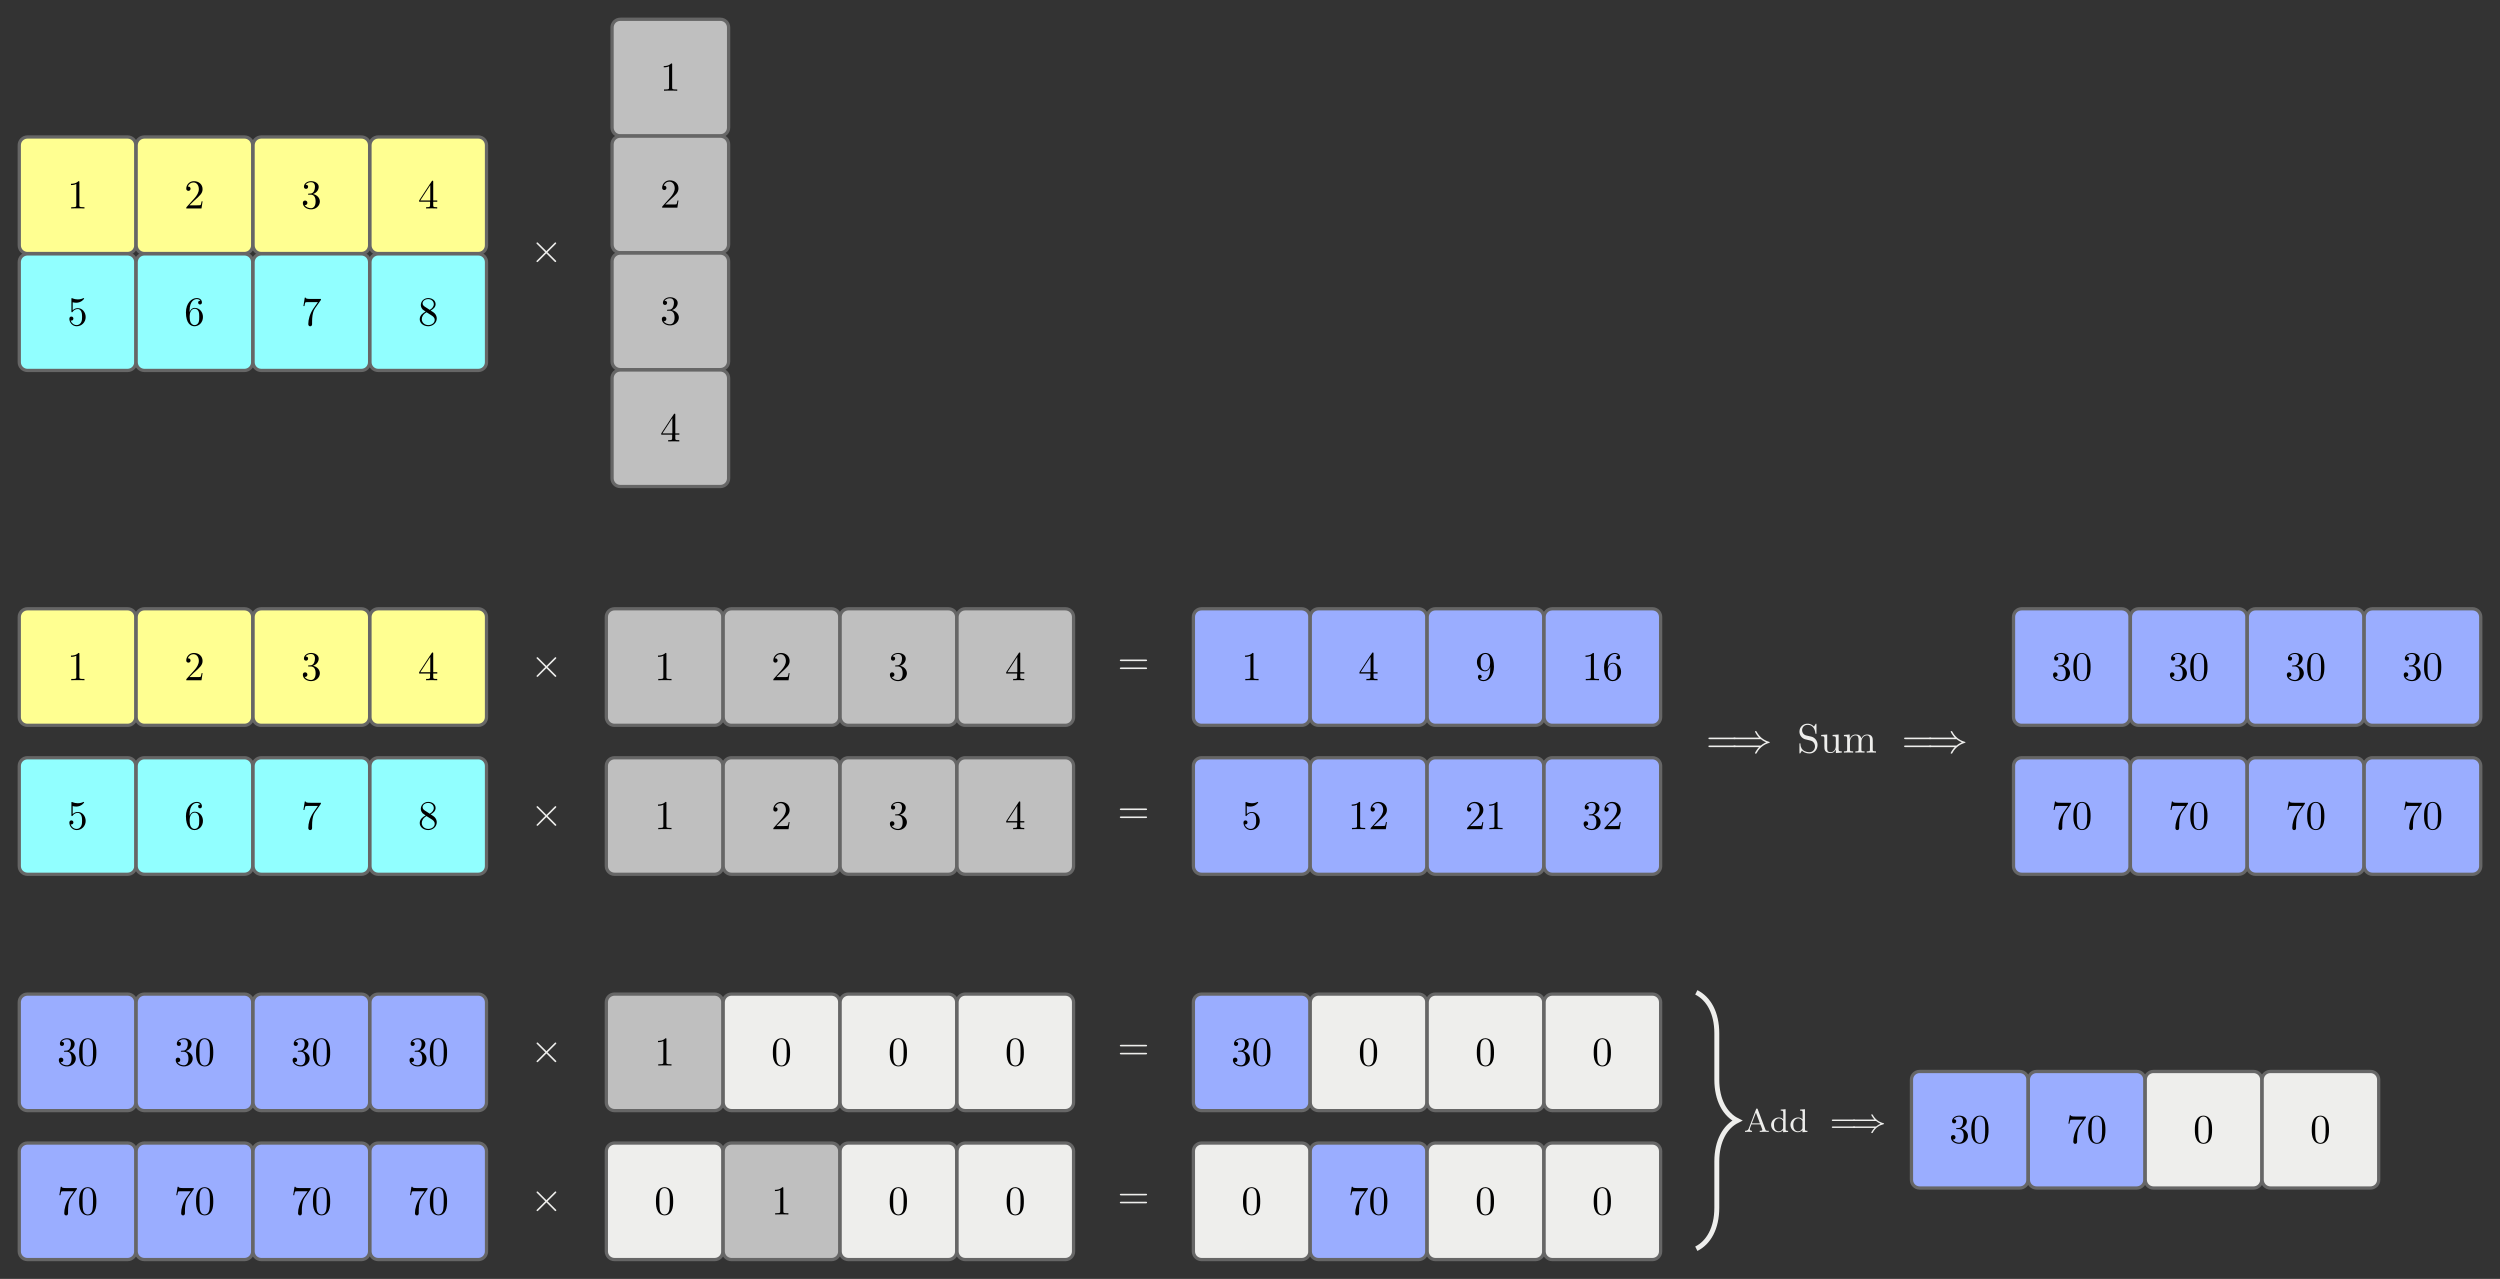 <?xml version="1.0" encoding="UTF-8"?>
<svg xmlns="http://www.w3.org/2000/svg" xmlns:xlink="http://www.w3.org/1999/xlink" width="608.104pt" height="311.065pt" viewBox="0 0 608.104 311.065" version="1.1">
<rect x="0" y="0" width="608.104" height="311.065" fill="#808080" stroke="none"/>
<defs>
<g>
<symbol overflow="visible" id="glyph0-0">
<path style="stroke:none;" d=""/>
</symbol>
<symbol overflow="visible" id="glyph0-1">
<path style="stroke:none;" d="M 2.938 -6.375 C 2.938 -6.625 2.938 -6.641 2.703 -6.641 C 2.078 -6 1.203 -6 0.891 -6 L 0.891 -5.688 C 1.094 -5.688 1.672 -5.688 2.188 -5.953 L 2.188 -0.781 C 2.188 -0.422 2.156 -0.312 1.266 -0.312 L 0.953 -0.312 L 0.953 0 C 1.297 -0.031 2.156 -0.031 2.562 -0.031 C 2.953 -0.031 3.828 -0.031 4.172 0 L 4.172 -0.312 L 3.859 -0.312 C 2.953 -0.312 2.938 -0.422 2.938 -0.781 Z M 2.938 -6.375 "/>
</symbol>
<symbol overflow="visible" id="glyph0-2">
<path style="stroke:none;" d="M 1.266 -0.766 L 2.328 -1.797 C 3.875 -3.172 4.469 -3.703 4.469 -4.703 C 4.469 -5.844 3.578 -6.641 2.359 -6.641 C 1.234 -6.641 0.5 -5.719 0.5 -4.828 C 0.5 -4.281 1 -4.281 1.031 -4.281 C 1.203 -4.281 1.547 -4.391 1.547 -4.812 C 1.547 -5.062 1.359 -5.328 1.016 -5.328 C 0.938 -5.328 0.922 -5.328 0.891 -5.312 C 1.109 -5.969 1.656 -6.328 2.234 -6.328 C 3.141 -6.328 3.562 -5.516 3.562 -4.703 C 3.562 -3.906 3.078 -3.125 2.516 -2.5 L 0.609 -0.375 C 0.5 -0.266 0.5 -0.234 0.5 0 L 4.203 0 L 4.469 -1.734 L 4.234 -1.734 C 4.172 -1.438 4.109 -1 4 -0.844 C 3.938 -0.766 3.281 -0.766 3.062 -0.766 Z M 1.266 -0.766 "/>
</symbol>
<symbol overflow="visible" id="glyph0-3">
<path style="stroke:none;" d="M 2.891 -3.516 C 3.703 -3.781 4.281 -4.469 4.281 -5.266 C 4.281 -6.078 3.406 -6.641 2.453 -6.641 C 1.453 -6.641 0.688 -6.047 0.688 -5.281 C 0.688 -4.953 0.906 -4.766 1.203 -4.766 C 1.5 -4.766 1.703 -4.984 1.703 -5.281 C 1.703 -5.766 1.234 -5.766 1.094 -5.766 C 1.391 -6.266 2.047 -6.391 2.406 -6.391 C 2.828 -6.391 3.375 -6.172 3.375 -5.281 C 3.375 -5.156 3.344 -4.578 3.094 -4.141 C 2.797 -3.656 2.453 -3.625 2.203 -3.625 C 2.125 -3.609 1.891 -3.594 1.812 -3.594 C 1.734 -3.578 1.672 -3.562 1.672 -3.469 C 1.672 -3.359 1.734 -3.359 1.906 -3.359 L 2.344 -3.359 C 3.156 -3.359 3.531 -2.688 3.531 -1.703 C 3.531 -0.344 2.844 -0.062 2.406 -0.062 C 1.969 -0.062 1.219 -0.234 0.875 -0.812 C 1.219 -0.766 1.531 -0.984 1.531 -1.359 C 1.531 -1.719 1.266 -1.922 0.984 -1.922 C 0.734 -1.922 0.422 -1.781 0.422 -1.344 C 0.422 -0.438 1.344 0.219 2.438 0.219 C 3.656 0.219 4.562 -0.688 4.562 -1.703 C 4.562 -2.516 3.922 -3.297 2.891 -3.516 Z M 2.891 -3.516 "/>
</symbol>
<symbol overflow="visible" id="glyph0-4">
<path style="stroke:none;" d="M 2.938 -1.641 L 2.938 -0.781 C 2.938 -0.422 2.906 -0.312 2.172 -0.312 L 1.969 -0.312 L 1.969 0 C 2.375 -0.031 2.891 -0.031 3.312 -0.031 C 3.734 -0.031 4.25 -0.031 4.672 0 L 4.672 -0.312 L 4.453 -0.312 C 3.719 -0.312 3.703 -0.422 3.703 -0.781 L 3.703 -1.641 L 4.688 -1.641 L 4.688 -1.953 L 3.703 -1.953 L 3.703 -6.484 C 3.703 -6.688 3.703 -6.75 3.531 -6.75 C 3.453 -6.75 3.422 -6.75 3.344 -6.625 L 0.281 -1.953 L 0.281 -1.641 Z M 2.984 -1.953 L 0.562 -1.953 L 2.984 -5.672 Z M 2.984 -1.953 "/>
</symbol>
<symbol overflow="visible" id="glyph0-5">
<path style="stroke:none;" d="M 4.469 -2 C 4.469 -3.188 3.656 -4.188 2.578 -4.188 C 2.109 -4.188 1.672 -4.031 1.312 -3.672 L 1.312 -5.625 C 1.516 -5.562 1.844 -5.5 2.156 -5.5 C 3.391 -5.5 4.094 -6.406 4.094 -6.531 C 4.094 -6.594 4.062 -6.641 3.984 -6.641 C 3.984 -6.641 3.953 -6.641 3.906 -6.609 C 3.703 -6.516 3.219 -6.312 2.547 -6.312 C 2.156 -6.312 1.688 -6.391 1.219 -6.594 C 1.141 -6.625 1.125 -6.625 1.109 -6.625 C 1 -6.625 1 -6.547 1 -6.391 L 1 -3.438 C 1 -3.266 1 -3.188 1.141 -3.188 C 1.219 -3.188 1.234 -3.203 1.281 -3.266 C 1.391 -3.422 1.75 -3.969 2.562 -3.969 C 3.078 -3.969 3.328 -3.516 3.406 -3.328 C 3.562 -2.953 3.594 -2.578 3.594 -2.078 C 3.594 -1.719 3.594 -1.125 3.344 -0.703 C 3.109 -0.312 2.734 -0.062 2.281 -0.062 C 1.562 -0.062 0.984 -0.594 0.812 -1.172 C 0.844 -1.172 0.875 -1.156 0.984 -1.156 C 1.312 -1.156 1.484 -1.406 1.484 -1.641 C 1.484 -1.891 1.312 -2.141 0.984 -2.141 C 0.844 -2.141 0.5 -2.062 0.5 -1.609 C 0.5 -0.75 1.188 0.219 2.297 0.219 C 3.453 0.219 4.469 -0.734 4.469 -2 Z M 4.469 -2 "/>
</symbol>
<symbol overflow="visible" id="glyph0-6">
<path style="stroke:none;" d="M 1.312 -3.266 L 1.312 -3.516 C 1.312 -6.031 2.547 -6.391 3.062 -6.391 C 3.297 -6.391 3.719 -6.328 3.938 -5.984 C 3.781 -5.984 3.391 -5.984 3.391 -5.547 C 3.391 -5.234 3.625 -5.078 3.844 -5.078 C 4 -5.078 4.312 -5.172 4.312 -5.562 C 4.312 -6.156 3.875 -6.641 3.047 -6.641 C 1.766 -6.641 0.422 -5.359 0.422 -3.156 C 0.422 -0.484 1.578 0.219 2.5 0.219 C 3.609 0.219 4.562 -0.719 4.562 -2.031 C 4.562 -3.297 3.672 -4.25 2.562 -4.25 C 1.891 -4.25 1.516 -3.75 1.312 -3.266 Z M 2.5 -0.062 C 1.875 -0.062 1.578 -0.656 1.516 -0.812 C 1.328 -1.281 1.328 -2.078 1.328 -2.25 C 1.328 -3.031 1.656 -4.031 2.547 -4.031 C 2.719 -4.031 3.172 -4.031 3.484 -3.406 C 3.656 -3.047 3.656 -2.531 3.656 -2.047 C 3.656 -1.562 3.656 -1.062 3.484 -0.703 C 3.188 -0.109 2.734 -0.062 2.5 -0.062 Z M 2.5 -0.062 "/>
</symbol>
<symbol overflow="visible" id="glyph0-7">
<path style="stroke:none;" d="M 4.75 -6.078 C 4.828 -6.188 4.828 -6.203 4.828 -6.422 L 2.406 -6.422 C 1.203 -6.422 1.172 -6.547 1.141 -6.734 L 0.891 -6.734 L 0.562 -4.688 L 0.812 -4.688 C 0.844 -4.844 0.922 -5.469 1.062 -5.594 C 1.125 -5.656 1.906 -5.656 2.031 -5.656 L 4.094 -5.656 C 3.984 -5.5 3.203 -4.406 2.984 -4.078 C 2.078 -2.734 1.75 -1.344 1.75 -0.328 C 1.75 -0.234 1.75 0.219 2.219 0.219 C 2.672 0.219 2.672 -0.234 2.672 -0.328 L 2.672 -0.844 C 2.672 -1.391 2.703 -1.938 2.781 -2.469 C 2.828 -2.703 2.953 -3.562 3.406 -4.172 Z M 4.75 -6.078 "/>
</symbol>
<symbol overflow="visible" id="glyph0-8">
<path style="stroke:none;" d="M 1.625 -4.562 C 1.172 -4.859 1.125 -5.188 1.125 -5.359 C 1.125 -5.969 1.781 -6.391 2.484 -6.391 C 3.203 -6.391 3.844 -5.875 3.844 -5.156 C 3.844 -4.578 3.453 -4.109 2.859 -3.766 Z M 3.078 -3.609 C 3.797 -3.984 4.281 -4.5 4.281 -5.156 C 4.281 -6.078 3.406 -6.641 2.5 -6.641 C 1.5 -6.641 0.688 -5.906 0.688 -4.969 C 0.688 -4.797 0.703 -4.344 1.125 -3.875 C 1.234 -3.766 1.609 -3.516 1.859 -3.344 C 1.281 -3.047 0.422 -2.5 0.422 -1.5 C 0.422 -0.453 1.438 0.219 2.484 0.219 C 3.609 0.219 4.562 -0.609 4.562 -1.672 C 4.562 -2.031 4.453 -2.484 4.062 -2.906 C 3.875 -3.109 3.719 -3.203 3.078 -3.609 Z M 2.078 -3.188 L 3.312 -2.406 C 3.594 -2.219 4.062 -1.922 4.062 -1.312 C 4.062 -0.578 3.312 -0.062 2.5 -0.062 C 1.641 -0.062 0.922 -0.672 0.922 -1.5 C 0.922 -2.078 1.234 -2.719 2.078 -3.188 Z M 2.078 -3.188 "/>
</symbol>
<symbol overflow="visible" id="glyph0-9">
<path style="stroke:none;" d="M 6.844 -3.266 C 7 -3.266 7.188 -3.266 7.188 -3.453 C 7.188 -3.656 7 -3.656 6.859 -3.656 L 0.891 -3.656 C 0.75 -3.656 0.562 -3.656 0.562 -3.453 C 0.562 -3.266 0.75 -3.266 0.891 -3.266 Z M 6.859 -1.328 C 7 -1.328 7.188 -1.328 7.188 -1.531 C 7.188 -1.719 7 -1.719 6.844 -1.719 L 0.891 -1.719 C 0.75 -1.719 0.562 -1.719 0.562 -1.531 C 0.562 -1.328 0.75 -1.328 0.891 -1.328 Z M 6.859 -1.328 "/>
</symbol>
<symbol overflow="visible" id="glyph0-10">
<path style="stroke:none;" d="M 3.656 -3.172 L 3.656 -2.844 C 3.656 -0.516 2.625 -0.062 2.047 -0.062 C 1.875 -0.062 1.328 -0.078 1.062 -0.422 C 1.5 -0.422 1.578 -0.703 1.578 -0.875 C 1.578 -1.188 1.344 -1.328 1.125 -1.328 C 0.969 -1.328 0.672 -1.25 0.672 -0.859 C 0.672 -0.188 1.203 0.219 2.047 0.219 C 3.344 0.219 4.562 -1.141 4.562 -3.281 C 4.562 -5.969 3.406 -6.641 2.516 -6.641 C 1.969 -6.641 1.484 -6.453 1.062 -6.016 C 0.641 -5.562 0.422 -5.141 0.422 -4.391 C 0.422 -3.156 1.297 -2.172 2.406 -2.172 C 3.016 -2.172 3.422 -2.594 3.656 -3.172 Z M 2.422 -2.406 C 2.266 -2.406 1.797 -2.406 1.5 -3.031 C 1.312 -3.406 1.312 -3.891 1.312 -4.391 C 1.312 -4.922 1.312 -5.391 1.531 -5.766 C 1.797 -6.266 2.172 -6.391 2.516 -6.391 C 2.984 -6.391 3.312 -6.047 3.484 -5.609 C 3.594 -5.281 3.641 -4.656 3.641 -4.203 C 3.641 -3.375 3.297 -2.406 2.422 -2.406 Z M 2.422 -2.406 "/>
</symbol>
<symbol overflow="visible" id="glyph0-11">
<path style="stroke:none;" d="M 3.484 -3.875 L 2.203 -4.172 C 1.578 -4.328 1.203 -4.859 1.203 -5.438 C 1.203 -6.141 1.734 -6.75 2.516 -6.75 C 4.172 -6.75 4.391 -5.109 4.453 -4.672 C 4.469 -4.609 4.469 -4.547 4.578 -4.547 C 4.703 -4.547 4.703 -4.594 4.703 -4.781 L 4.703 -6.781 C 4.703 -6.953 4.703 -7.031 4.594 -7.031 C 4.531 -7.031 4.516 -7.016 4.453 -6.891 L 4.094 -6.328 C 3.797 -6.625 3.391 -7.031 2.5 -7.031 C 1.391 -7.031 0.562 -6.156 0.562 -5.094 C 0.562 -4.266 1.094 -3.531 1.859 -3.266 C 1.969 -3.234 2.484 -3.109 3.188 -2.938 C 3.453 -2.875 3.75 -2.797 4.031 -2.438 C 4.234 -2.172 4.344 -1.844 4.344 -1.516 C 4.344 -0.812 3.844 -0.094 3 -0.094 C 2.719 -0.094 1.953 -0.141 1.422 -0.625 C 0.844 -1.172 0.812 -1.797 0.812 -2.156 C 0.797 -2.266 0.719 -2.266 0.688 -2.266 C 0.562 -2.266 0.562 -2.188 0.562 -2.016 L 0.562 -0.016 C 0.562 0.156 0.562 0.219 0.672 0.219 C 0.734 0.219 0.75 0.203 0.812 0.094 C 0.812 0.078 0.844 0.047 1.172 -0.484 C 1.484 -0.141 2.125 0.219 3.016 0.219 C 4.172 0.219 4.969 -0.75 4.969 -1.859 C 4.969 -2.844 4.312 -3.672 3.484 -3.875 Z M 3.484 -3.875 "/>
</symbol>
<symbol overflow="visible" id="glyph0-12">
<path style="stroke:none;" d="M 3.891 -0.781 L 3.891 0.109 L 5.328 0 L 5.328 -0.312 C 4.641 -0.312 4.562 -0.375 4.562 -0.875 L 4.562 -4.406 L 3.094 -4.297 L 3.094 -3.984 C 3.781 -3.984 3.875 -3.922 3.875 -3.422 L 3.875 -1.656 C 3.875 -0.781 3.391 -0.109 2.656 -0.109 C 1.828 -0.109 1.781 -0.578 1.781 -1.094 L 1.781 -4.406 L 0.312 -4.297 L 0.312 -3.984 C 1.094 -3.984 1.094 -3.953 1.094 -3.078 L 1.094 -1.578 C 1.094 -0.797 1.094 0.109 2.609 0.109 C 3.172 0.109 3.609 -0.172 3.891 -0.781 Z M 3.891 -0.781 "/>
</symbol>
<symbol overflow="visible" id="glyph0-13">
<path style="stroke:none;" d="M 1.094 -3.422 L 1.094 -0.75 C 1.094 -0.312 0.984 -0.312 0.312 -0.312 L 0.312 0 C 0.672 -0.016 1.172 -0.031 1.453 -0.031 C 1.703 -0.031 2.219 -0.016 2.562 0 L 2.562 -0.312 C 1.891 -0.312 1.781 -0.312 1.781 -0.75 L 1.781 -2.594 C 1.781 -3.625 2.5 -4.188 3.125 -4.188 C 3.766 -4.188 3.875 -3.656 3.875 -3.078 L 3.875 -0.75 C 3.875 -0.312 3.766 -0.312 3.094 -0.312 L 3.094 0 C 3.438 -0.016 3.953 -0.031 4.219 -0.031 C 4.469 -0.031 5 -0.016 5.328 0 L 5.328 -0.312 C 4.672 -0.312 4.562 -0.312 4.562 -0.75 L 4.562 -2.594 C 4.562 -3.625 5.266 -4.188 5.906 -4.188 C 6.531 -4.188 6.641 -3.656 6.641 -3.078 L 6.641 -0.75 C 6.641 -0.312 6.531 -0.312 5.859 -0.312 L 5.859 0 C 6.203 -0.016 6.719 -0.031 6.984 -0.031 C 7.25 -0.031 7.766 -0.016 8.109 0 L 8.109 -0.312 C 7.594 -0.312 7.344 -0.312 7.328 -0.609 L 7.328 -2.516 C 7.328 -3.375 7.328 -3.672 7.016 -4.031 C 6.875 -4.203 6.547 -4.406 5.969 -4.406 C 5.141 -4.406 4.688 -3.812 4.531 -3.422 C 4.391 -4.297 3.656 -4.406 3.203 -4.406 C 2.469 -4.406 2 -3.984 1.719 -3.359 L 1.719 -4.406 L 0.312 -4.297 L 0.312 -3.984 C 1.016 -3.984 1.094 -3.922 1.094 -3.422 Z M 1.094 -3.422 "/>
</symbol>
<symbol overflow="visible" id="glyph0-14">
<path style="stroke:none;" d="M 4.578 -3.188 C 4.578 -3.984 4.531 -4.781 4.188 -5.516 C 3.734 -6.484 2.906 -6.641 2.5 -6.641 C 1.891 -6.641 1.172 -6.375 0.75 -5.453 C 0.438 -4.766 0.391 -3.984 0.391 -3.188 C 0.391 -2.438 0.422 -1.547 0.844 -0.781 C 1.266 0.016 2 0.219 2.484 0.219 C 3.016 0.219 3.781 0.016 4.219 -0.938 C 4.531 -1.625 4.578 -2.406 4.578 -3.188 Z M 2.484 0 C 2.094 0 1.5 -0.25 1.328 -1.203 C 1.219 -1.797 1.219 -2.719 1.219 -3.312 C 1.219 -3.953 1.219 -4.609 1.297 -5.141 C 1.484 -6.328 2.234 -6.422 2.484 -6.422 C 2.812 -6.422 3.469 -6.234 3.656 -5.25 C 3.766 -4.688 3.766 -3.938 3.766 -3.312 C 3.766 -2.562 3.766 -1.891 3.656 -1.25 C 3.5 -0.297 2.938 0 2.484 0 Z M 2.484 0 "/>
</symbol>
<symbol overflow="visible" id="glyph1-0">
<path style="stroke:none;" d=""/>
</symbol>
<symbol overflow="visible" id="glyph1-1">
<path style="stroke:none;" d="M 3.875 -2.766 L 1.891 -4.75 C 1.766 -4.875 1.75 -4.891 1.672 -4.891 C 1.562 -4.891 1.469 -4.812 1.469 -4.688 C 1.469 -4.625 1.484 -4.609 1.594 -4.5 L 3.594 -2.5 L 1.594 -0.484 C 1.484 -0.375 1.469 -0.359 1.469 -0.297 C 1.469 -0.172 1.562 -0.094 1.672 -0.094 C 1.75 -0.094 1.766 -0.109 1.891 -0.234 L 3.875 -2.219 L 5.938 -0.156 C 5.953 -0.141 6.016 -0.094 6.078 -0.094 C 6.203 -0.094 6.281 -0.172 6.281 -0.297 C 6.281 -0.312 6.281 -0.344 6.25 -0.406 C 6.234 -0.422 4.656 -1.984 4.156 -2.5 L 5.984 -4.312 C 6.031 -4.375 6.188 -4.5 6.234 -4.562 C 6.234 -4.578 6.281 -4.625 6.281 -4.688 C 6.281 -4.812 6.203 -4.891 6.078 -4.891 C 6 -4.891 5.969 -4.859 5.859 -4.75 Z M 3.875 -2.766 "/>
</symbol>
<symbol overflow="visible" id="glyph1-2">
<path style="stroke:none;" d="M 7.234 -3.266 C 7.656 -2.906 8.172 -2.641 8.5 -2.5 C 8.141 -2.328 7.641 -2.078 7.234 -1.719 L 0.906 -1.719 C 0.734 -1.719 0.547 -1.719 0.547 -1.531 C 0.547 -1.328 0.734 -1.328 0.891 -1.328 L 6.781 -1.328 C 6.312 -0.875 5.797 0.016 5.797 0.141 C 5.797 0.25 5.922 0.25 5.984 0.25 C 6.062 0.25 6.125 0.25 6.172 0.172 C 6.375 -0.203 6.656 -0.734 7.312 -1.312 C 8 -1.922 8.656 -2.188 9.188 -2.344 C 9.344 -2.406 9.359 -2.406 9.375 -2.438 C 9.406 -2.438 9.406 -2.469 9.406 -2.5 C 9.406 -2.516 9.406 -2.531 9.391 -2.547 L 9.359 -2.578 C 9.344 -2.578 9.328 -2.594 9.141 -2.656 C 7.797 -3.047 6.797 -3.953 6.234 -5.031 C 6.125 -5.219 6.125 -5.234 5.984 -5.234 C 5.922 -5.234 5.797 -5.234 5.797 -5.125 C 5.797 -5 6.297 -4.125 6.781 -3.656 L 0.891 -3.656 C 0.734 -3.656 0.547 -3.656 0.547 -3.453 C 0.547 -3.266 0.734 -3.266 0.906 -3.266 Z M 7.234 -3.266 "/>
</symbol>
<symbol overflow="visible" id="glyph2-0">
<path style="stroke:none;" d=""/>
</symbol>
<symbol overflow="visible" id="glyph2-1">
<path style="stroke:none;" d="M 3.375 -5.516 C 3.328 -5.625 3.312 -5.688 3.172 -5.688 C 3.031 -5.688 3 -5.625 2.969 -5.516 L 1.188 -0.828 C 1.109 -0.609 0.938 -0.266 0.281 -0.266 L 0.281 0 C 0.547 -0.031 0.969 -0.031 1.109 -0.031 C 1.359 -0.031 1.609 -0.031 1.984 0 L 1.984 -0.266 C 1.641 -0.266 1.438 -0.438 1.438 -0.656 C 1.438 -0.719 1.438 -0.734 1.469 -0.828 L 1.844 -1.828 L 4.016 -1.828 L 4.469 -0.641 C 4.5 -0.547 4.5 -0.516 4.5 -0.5 C 4.5 -0.266 4.094 -0.266 3.859 -0.266 L 3.859 0 C 4.547 -0.031 4.562 -0.031 5 -0.031 C 5.438 -0.031 5.594 -0.031 6.047 0 L 6.047 -0.266 L 5.906 -0.266 C 5.406 -0.266 5.328 -0.328 5.234 -0.594 Z M 2.938 -4.688 L 3.906 -2.094 L 1.938 -2.094 Z M 2.938 -4.688 "/>
</symbol>
<symbol overflow="visible" id="glyph2-2">
<path style="stroke:none;" d="M 2.625 -5.438 L 2.625 -5.172 C 3.156 -5.172 3.234 -5.125 3.234 -4.734 L 3.234 -3.047 C 2.953 -3.359 2.578 -3.516 2.156 -3.516 C 1.156 -3.516 0.281 -2.734 0.281 -1.719 C 0.281 -0.734 1.078 0.078 2.078 0.078 C 2.547 0.078 2.938 -0.141 3.203 -0.422 L 3.203 0.078 L 4.422 0 L 4.422 -0.266 C 3.875 -0.266 3.812 -0.312 3.812 -0.703 L 3.812 -5.531 Z M 3.203 -0.984 C 3.203 -0.844 3.203 -0.812 3.078 -0.656 C 2.859 -0.328 2.5 -0.141 2.125 -0.141 C 1.75 -0.141 1.438 -0.328 1.25 -0.625 C 1.031 -0.938 0.984 -1.328 0.984 -1.703 C 0.984 -2.172 1.062 -2.5 1.25 -2.766 C 1.438 -3.062 1.797 -3.297 2.203 -3.297 C 2.578 -3.297 2.969 -3.094 3.203 -2.688 Z M 3.203 -0.984 "/>
</symbol>
<symbol overflow="visible" id="glyph2-3">
<path style="stroke:none;" d="M 5.828 -2.656 C 5.938 -2.656 6.109 -2.656 6.109 -2.844 C 6.109 -3.016 5.906 -3.016 5.797 -3.016 L 0.781 -3.016 C 0.656 -3.016 0.469 -3.016 0.469 -2.844 C 0.469 -2.656 0.625 -2.656 0.75 -2.656 Z M 5.797 -0.969 C 5.906 -0.969 6.109 -0.969 6.109 -1.141 C 6.109 -1.328 5.938 -1.328 5.828 -1.328 L 0.75 -1.328 C 0.625 -1.328 0.469 -1.328 0.469 -1.141 C 0.469 -0.969 0.656 -0.969 0.781 -0.969 Z M 5.797 -0.969 "/>
</symbol>
<symbol overflow="visible" id="glyph3-0">
<path style="stroke:none;" d=""/>
</symbol>
<symbol overflow="visible" id="glyph3-1">
<path style="stroke:none;" d="M 6.062 -2.656 C 6.375 -2.391 6.703 -2.188 7.141 -1.984 C 6.766 -1.812 6.406 -1.625 6.062 -1.328 L 0.766 -1.328 C 0.625 -1.328 0.469 -1.328 0.469 -1.141 C 0.469 -0.969 0.656 -0.969 0.797 -0.969 L 5.656 -0.969 C 5.062 -0.312 4.875 0.141 4.875 0.172 C 4.875 0.281 5 0.281 5.062 0.281 C 5.188 0.281 5.203 0.281 5.281 0.125 C 5.969 -1.156 7.031 -1.656 7.891 -1.875 C 7.938 -1.891 8 -1.938 8 -1.984 C 8 -2.047 7.938 -2.094 7.891 -2.109 C 6.719 -2.422 5.844 -3.062 5.281 -4.109 C 5.203 -4.266 5.188 -4.266 5.062 -4.266 C 5 -4.266 4.875 -4.266 4.875 -4.156 C 4.875 -4.125 5.062 -3.672 5.656 -3.016 L 0.797 -3.016 C 0.656 -3.016 0.469 -3.016 0.469 -2.844 C 0.469 -2.656 0.625 -2.656 0.766 -2.656 Z M 6.062 -2.656 "/>
</symbol>
</g>
<clipPath id="clip1">
  <path d="M 563 136 L 608.105 136 L 608.105 188 L 563 188 Z M 563 136 "/>
</clipPath>
<clipPath id="clip2">
  <path d="M 563 173 L 608.105 173 L 608.105 224 L 563 224 Z M 563 173 "/>
</clipPath>
<clipPath id="clip3">
  <path d="M 0 266 L 45 266 L 45 311.066 L 0 311.066 Z M 0 266 "/>
</clipPath>
<clipPath id="clip4">
  <path d="M 21 266 L 73 266 L 73 311.066 L 21 311.066 Z M 21 266 "/>
</clipPath>
<clipPath id="clip5">
  <path d="M 50 266 L 102 266 L 102 311.066 L 50 311.066 Z M 50 266 "/>
</clipPath>
<clipPath id="clip6">
  <path d="M 78 266 L 130 266 L 130 311.066 L 78 311.066 Z M 78 266 "/>
</clipPath>
<clipPath id="clip7">
  <path d="M 136 266 L 188 266 L 188 311.066 L 136 311.066 Z M 136 266 "/>
</clipPath>
<clipPath id="clip8">
  <path d="M 164 266 L 216 266 L 216 311.066 L 164 311.066 Z M 164 266 "/>
</clipPath>
<clipPath id="clip9">
  <path d="M 193 266 L 244 266 L 244 311.066 L 193 311.066 Z M 193 266 "/>
</clipPath>
<clipPath id="clip10">
  <path d="M 221 266 L 273 266 L 273 311.066 L 221 311.066 Z M 221 266 "/>
</clipPath>
<clipPath id="clip11">
  <path d="M 279 266 L 330 266 L 330 311.066 L 279 311.066 Z M 279 266 "/>
</clipPath>
<clipPath id="clip12">
  <path d="M 307 266 L 359 266 L 359 311.066 L 307 311.066 Z M 307 266 "/>
</clipPath>
<clipPath id="clip13">
  <path d="M 335 266 L 387 266 L 387 311.066 L 335 311.066 Z M 335 266 "/>
</clipPath>
<clipPath id="clip14">
  <path d="M 364 266 L 416 266 L 416 311.066 L 364 311.066 Z M 364 266 "/>
</clipPath>
<clipPath id="clip15">
  <path d="M 395 224 L 440 224 L 440 311.066 L 395 311.066 Z M 395 224 "/>
</clipPath>
</defs>
<g id="surface1">
<path style=" stroke:none;fill-rule:nonzero;fill:rgb(20%,20%,20%);fill-opacity:1;" d="M 0 311.066 L 0 0 L 608.113 0 L 608.113 311.066 Z M 0 311.066 "/>
<path style="fill-rule:nonzero;fill:rgb(100%,100%,56.862%);fill-opacity:1;stroke-width:0.797;stroke-linecap:butt;stroke-linejoin:miter;stroke:rgb(39.999%,39.999%,39.999%);stroke-opacity:1;stroke-miterlimit:10;" d="M 12.182 -14.459 L -12.181 -14.459 C -13.283 -14.459 -14.174 -15.354 -14.174 -16.455 L -14.174 -40.815 C -14.174 -41.916 -13.283 -42.807 -12.181 -42.807 L 12.182 -42.807 C 13.28 -42.807 14.174 -41.916 14.174 -40.815 L 14.174 -16.455 C 14.174 -15.354 13.28 -14.459 12.182 -14.459 Z M 12.182 -14.459 " transform="matrix(1,0,0,-1,18.861,18.861)"/>
<g style="fill:rgb(0%,0%,0%);fill-opacity:1;">
  <use xlink:href="#glyph0-1" x="16.37" y="50.706"/>
</g>
<path style="fill-rule:nonzero;fill:rgb(100%,100%,56.862%);fill-opacity:1;stroke-width:0.797;stroke-linecap:butt;stroke-linejoin:miter;stroke:rgb(39.999%,39.999%,39.999%);stroke-opacity:1;stroke-miterlimit:10;" d="M 40.616 -14.459 L 16.256 -14.459 C 15.155 -14.459 14.26 -15.354 14.26 -16.455 L 14.26 -40.815 C 14.26 -41.916 15.155 -42.807 16.256 -42.807 L 40.616 -42.807 C 41.717 -42.807 42.608 -41.916 42.608 -40.815 L 42.608 -16.455 C 42.608 -15.354 41.717 -14.459 40.616 -14.459 Z M 40.616 -14.459 " transform="matrix(1,0,0,-1,18.861,18.861)"/>
<g style="fill:rgb(0%,0%,0%);fill-opacity:1;">
  <use xlink:href="#glyph0-2" x="44.805" y="50.706"/>
</g>
<path style="fill-rule:nonzero;fill:rgb(100%,100%,56.862%);fill-opacity:1;stroke-width:0.797;stroke-linecap:butt;stroke-linejoin:miter;stroke:rgb(39.999%,39.999%,39.999%);stroke-opacity:1;stroke-miterlimit:10;" d="M 69.053 -14.459 L 44.69 -14.459 C 43.588 -14.459 42.698 -15.354 42.698 -16.455 L 42.698 -40.815 C 42.698 -41.916 43.588 -42.807 44.69 -42.807 L 69.053 -42.807 C 70.151 -42.807 71.045 -41.916 71.045 -40.815 L 71.045 -16.455 C 71.045 -15.354 70.151 -14.459 69.053 -14.459 Z M 69.053 -14.459 " transform="matrix(1,0,0,-1,18.861,18.861)"/>
<g style="fill:rgb(0%,0%,0%);fill-opacity:1;">
  <use xlink:href="#glyph0-3" x="73.24" y="50.706"/>
</g>
<path style="fill-rule:nonzero;fill:rgb(100%,100%,56.862%);fill-opacity:1;stroke-width:0.797;stroke-linecap:butt;stroke-linejoin:miter;stroke:rgb(39.999%,39.999%,39.999%);stroke-opacity:1;stroke-miterlimit:10;" d="M 97.487 -14.459 L 73.123 -14.459 C 72.026 -14.459 71.131 -15.354 71.131 -16.455 L 71.131 -40.815 C 71.131 -41.916 72.026 -42.807 73.123 -42.807 L 97.487 -42.807 C 98.588 -42.807 99.479 -41.916 99.479 -40.815 L 99.479 -16.455 C 99.479 -15.354 98.588 -14.459 97.487 -14.459 Z M 97.487 -14.459 " transform="matrix(1,0,0,-1,18.861,18.861)"/>
<g style="fill:rgb(0%,0%,0%);fill-opacity:1;">
  <use xlink:href="#glyph0-4" x="101.675" y="50.706"/>
</g>
<path style="fill-rule:nonzero;fill:rgb(56.862%,100%,100%);fill-opacity:1;stroke-width:0.797;stroke-linecap:butt;stroke-linejoin:miter;stroke:rgb(39.999%,39.999%,39.999%);stroke-opacity:1;stroke-miterlimit:10;" d="M 12.182 -42.897 L -12.181 -42.897 C -13.283 -42.897 -14.174 -43.787 -14.174 -44.889 L -14.174 -69.252 C -14.174 -70.35 -13.283 -71.244 -12.181 -71.244 L 12.182 -71.244 C 13.28 -71.244 14.174 -70.35 14.174 -69.252 L 14.174 -44.889 C 14.174 -43.787 13.28 -42.897 12.182 -42.897 Z M 12.182 -42.897 " transform="matrix(1,0,0,-1,18.861,18.861)"/>
<g style="fill:rgb(0%,0%,0%);fill-opacity:1;">
  <use xlink:href="#glyph0-5" x="16.37" y="79.141"/>
</g>
<path style="fill-rule:nonzero;fill:rgb(56.862%,100%,100%);fill-opacity:1;stroke-width:0.797;stroke-linecap:butt;stroke-linejoin:miter;stroke:rgb(39.999%,39.999%,39.999%);stroke-opacity:1;stroke-miterlimit:10;" d="M 40.616 -42.897 L 16.256 -42.897 C 15.155 -42.897 14.26 -43.787 14.26 -44.889 L 14.26 -69.252 C 14.26 -70.35 15.155 -71.244 16.256 -71.244 L 40.616 -71.244 C 41.717 -71.244 42.608 -70.35 42.608 -69.252 L 42.608 -44.889 C 42.608 -43.787 41.717 -42.897 40.616 -42.897 Z M 40.616 -42.897 " transform="matrix(1,0,0,-1,18.861,18.861)"/>
<g style="fill:rgb(0%,0%,0%);fill-opacity:1;">
  <use xlink:href="#glyph0-6" x="44.805" y="79.141"/>
</g>
<path style="fill-rule:nonzero;fill:rgb(56.862%,100%,100%);fill-opacity:1;stroke-width:0.797;stroke-linecap:butt;stroke-linejoin:miter;stroke:rgb(39.999%,39.999%,39.999%);stroke-opacity:1;stroke-miterlimit:10;" d="M 69.053 -42.897 L 44.69 -42.897 C 43.588 -42.897 42.698 -43.787 42.698 -44.889 L 42.698 -69.252 C 42.698 -70.35 43.588 -71.244 44.69 -71.244 L 69.053 -71.244 C 70.151 -71.244 71.045 -70.35 71.045 -69.252 L 71.045 -44.889 C 71.045 -43.787 70.151 -42.897 69.053 -42.897 Z M 69.053 -42.897 " transform="matrix(1,0,0,-1,18.861,18.861)"/>
<g style="fill:rgb(0%,0%,0%);fill-opacity:1;">
  <use xlink:href="#glyph0-7" x="73.24" y="79.141"/>
</g>
<path style="fill-rule:nonzero;fill:rgb(56.862%,100%,100%);fill-opacity:1;stroke-width:0.797;stroke-linecap:butt;stroke-linejoin:miter;stroke:rgb(39.999%,39.999%,39.999%);stroke-opacity:1;stroke-miterlimit:10;" d="M 97.487 -42.897 L 73.123 -42.897 C 72.026 -42.897 71.131 -43.787 71.131 -44.889 L 71.131 -69.252 C 71.131 -70.35 72.026 -71.244 73.123 -71.244 L 97.487 -71.244 C 98.588 -71.244 99.479 -70.35 99.479 -69.252 L 99.479 -44.889 C 99.479 -43.787 98.588 -42.897 97.487 -42.897 Z M 97.487 -42.897 " transform="matrix(1,0,0,-1,18.861,18.861)"/>
<g style="fill:rgb(0%,0%,0%);fill-opacity:1;">
  <use xlink:href="#glyph0-8" x="101.675" y="79.141"/>
</g>
<path style="fill-rule:nonzero;fill:rgb(75%,75%,75%);fill-opacity:1;stroke-width:0.797;stroke-linecap:butt;stroke-linejoin:miter;stroke:rgb(39.999%,39.999%,39.999%);stroke-opacity:1;stroke-miterlimit:10;" d="M 156.373 14.174 L 132.01 14.174 C 130.909 14.174 130.018 13.283 130.018 12.181 L 130.018 -12.182 C 130.018 -13.28 130.909 -14.174 132.01 -14.174 L 156.373 -14.174 C 157.471 -14.174 158.366 -13.28 158.366 -12.182 L 158.366 12.181 C 158.366 13.283 157.471 14.174 156.373 14.174 Z M 156.373 14.174 " transform="matrix(1,0,0,-1,18.861,18.861)"/>
<g style="fill:rgb(0%,0%,0%);fill-opacity:1;">
  <use xlink:href="#glyph0-1" x="160.56" y="22.072"/>
</g>
<path style="fill-rule:nonzero;fill:rgb(75%,75%,75%);fill-opacity:1;stroke-width:0.797;stroke-linecap:butt;stroke-linejoin:miter;stroke:rgb(39.999%,39.999%,39.999%);stroke-opacity:1;stroke-miterlimit:10;" d="M 156.373 -14.26 L 132.01 -14.26 C 130.909 -14.26 130.018 -15.155 130.018 -16.256 L 130.018 -40.616 C 130.018 -41.717 130.909 -42.608 132.01 -42.608 L 156.373 -42.608 C 157.471 -42.608 158.366 -41.717 158.366 -40.616 L 158.366 -16.256 C 158.366 -15.155 157.471 -14.26 156.373 -14.26 Z M 156.373 -14.26 " transform="matrix(1,0,0,-1,18.861,18.861)"/>
<g style="fill:rgb(0%,0%,0%);fill-opacity:1;">
  <use xlink:href="#glyph0-2" x="160.56" y="50.507"/>
</g>
<path style="fill-rule:nonzero;fill:rgb(75%,75%,75%);fill-opacity:1;stroke-width:0.797;stroke-linecap:butt;stroke-linejoin:miter;stroke:rgb(39.999%,39.999%,39.999%);stroke-opacity:1;stroke-miterlimit:10;" d="M 156.373 -42.698 L 132.01 -42.698 C 130.909 -42.698 130.018 -43.588 130.018 -44.69 L 130.018 -69.053 C 130.018 -70.151 130.909 -71.045 132.01 -71.045 L 156.373 -71.045 C 157.471 -71.045 158.366 -70.151 158.366 -69.053 L 158.366 -44.69 C 158.366 -43.588 157.471 -42.698 156.373 -42.698 Z M 156.373 -42.698 " transform="matrix(1,0,0,-1,18.861,18.861)"/>
<g style="fill:rgb(0%,0%,0%);fill-opacity:1;">
  <use xlink:href="#glyph0-3" x="160.56" y="78.941"/>
</g>
<path style="fill-rule:nonzero;fill:rgb(75%,75%,75%);fill-opacity:1;stroke-width:0.797;stroke-linecap:butt;stroke-linejoin:miter;stroke:rgb(39.999%,39.999%,39.999%);stroke-opacity:1;stroke-miterlimit:10;" d="M 156.373 -71.131 L 132.01 -71.131 C 130.909 -71.131 130.018 -72.026 130.018 -73.123 L 130.018 -97.487 C 130.018 -98.588 130.909 -99.479 132.01 -99.479 L 156.373 -99.479 C 157.471 -99.479 158.366 -98.588 158.366 -97.487 L 158.366 -73.123 C 158.366 -72.026 157.471 -71.131 156.373 -71.131 Z M 156.373 -71.131 " transform="matrix(1,0,0,-1,18.861,18.861)"/>
<g style="fill:rgb(0%,0%,0%);fill-opacity:1;">
  <use xlink:href="#glyph0-4" x="160.56" y="107.376"/>
</g>
<g style="fill:rgb(93.332%,93.332%,92.548%);fill-opacity:1;">
  <use xlink:href="#glyph1-1" x="129.013" y="63.849"/>
</g>
<path style="fill-rule:nonzero;fill:rgb(100%,100%,56.862%);fill-opacity:1;stroke-width:0.797;stroke-linecap:butt;stroke-linejoin:miter;stroke:rgb(39.999%,39.999%,39.999%);stroke-opacity:1;stroke-miterlimit:10;" d="M 12.182 -129.221 L -12.181 -129.221 C -13.283 -129.221 -14.174 -130.112 -14.174 -131.213 L -14.174 -155.577 C -14.174 -156.674 -13.283 -157.569 -12.181 -157.569 L 12.182 -157.569 C 13.28 -157.569 14.174 -156.674 14.174 -155.577 L 14.174 -131.213 C 14.174 -130.112 13.28 -129.221 12.182 -129.221 Z M 12.182 -129.221 " transform="matrix(1,0,0,-1,18.861,18.861)"/>
<g style="fill:rgb(0%,0%,0%);fill-opacity:1;">
  <use xlink:href="#glyph0-1" x="16.37" y="165.464"/>
</g>
<path style="fill-rule:nonzero;fill:rgb(100%,100%,56.862%);fill-opacity:1;stroke-width:0.797;stroke-linecap:butt;stroke-linejoin:miter;stroke:rgb(39.999%,39.999%,39.999%);stroke-opacity:1;stroke-miterlimit:10;" d="M 40.616 -129.221 L 16.256 -129.221 C 15.155 -129.221 14.26 -130.112 14.26 -131.213 L 14.26 -155.577 C 14.26 -156.674 15.155 -157.569 16.256 -157.569 L 40.616 -157.569 C 41.717 -157.569 42.608 -156.674 42.608 -155.577 L 42.608 -131.213 C 42.608 -130.112 41.717 -129.221 40.616 -129.221 Z M 40.616 -129.221 " transform="matrix(1,0,0,-1,18.861,18.861)"/>
<g style="fill:rgb(0%,0%,0%);fill-opacity:1;">
  <use xlink:href="#glyph0-2" x="44.805" y="165.464"/>
</g>
<path style="fill-rule:nonzero;fill:rgb(100%,100%,56.862%);fill-opacity:1;stroke-width:0.797;stroke-linecap:butt;stroke-linejoin:miter;stroke:rgb(39.999%,39.999%,39.999%);stroke-opacity:1;stroke-miterlimit:10;" d="M 69.053 -129.221 L 44.69 -129.221 C 43.588 -129.221 42.698 -130.112 42.698 -131.213 L 42.698 -155.577 C 42.698 -156.674 43.588 -157.569 44.69 -157.569 L 69.053 -157.569 C 70.151 -157.569 71.045 -156.674 71.045 -155.577 L 71.045 -131.213 C 71.045 -130.112 70.151 -129.221 69.053 -129.221 Z M 69.053 -129.221 " transform="matrix(1,0,0,-1,18.861,18.861)"/>
<g style="fill:rgb(0%,0%,0%);fill-opacity:1;">
  <use xlink:href="#glyph0-3" x="73.24" y="165.464"/>
</g>
<path style="fill-rule:nonzero;fill:rgb(100%,100%,56.862%);fill-opacity:1;stroke-width:0.797;stroke-linecap:butt;stroke-linejoin:miter;stroke:rgb(39.999%,39.999%,39.999%);stroke-opacity:1;stroke-miterlimit:10;" d="M 97.487 -129.221 L 73.123 -129.221 C 72.026 -129.221 71.131 -130.112 71.131 -131.213 L 71.131 -155.577 C 71.131 -156.674 72.026 -157.569 73.123 -157.569 L 97.487 -157.569 C 98.588 -157.569 99.479 -156.674 99.479 -155.577 L 99.479 -131.213 C 99.479 -130.112 98.588 -129.221 97.487 -129.221 Z M 97.487 -129.221 " transform="matrix(1,0,0,-1,18.861,18.861)"/>
<g style="fill:rgb(0%,0%,0%);fill-opacity:1;">
  <use xlink:href="#glyph0-4" x="101.675" y="165.464"/>
</g>
<path style="fill-rule:nonzero;fill:rgb(56.862%,100%,100%);fill-opacity:1;stroke-width:0.797;stroke-linecap:butt;stroke-linejoin:miter;stroke:rgb(39.999%,39.999%,39.999%);stroke-opacity:1;stroke-miterlimit:10;" d="M 12.182 -165.452 L -12.181 -165.452 C -13.283 -165.452 -14.174 -166.342 -14.174 -167.444 L -14.174 -191.807 C -14.174 -192.905 -13.283 -193.799 -12.181 -193.799 L 12.182 -193.799 C 13.28 -193.799 14.174 -192.905 14.174 -191.807 L 14.174 -167.444 C 14.174 -166.342 13.28 -165.452 12.182 -165.452 Z M 12.182 -165.452 " transform="matrix(1,0,0,-1,18.861,18.861)"/>
<g style="fill:rgb(0%,0%,0%);fill-opacity:1;">
  <use xlink:href="#glyph0-5" x="16.37" y="201.694"/>
</g>
<path style="fill-rule:nonzero;fill:rgb(56.862%,100%,100%);fill-opacity:1;stroke-width:0.797;stroke-linecap:butt;stroke-linejoin:miter;stroke:rgb(39.999%,39.999%,39.999%);stroke-opacity:1;stroke-miterlimit:10;" d="M 40.616 -165.452 L 16.256 -165.452 C 15.155 -165.452 14.26 -166.342 14.26 -167.444 L 14.26 -191.807 C 14.26 -192.905 15.155 -193.799 16.256 -193.799 L 40.616 -193.799 C 41.717 -193.799 42.608 -192.905 42.608 -191.807 L 42.608 -167.444 C 42.608 -166.342 41.717 -165.452 40.616 -165.452 Z M 40.616 -165.452 " transform="matrix(1,0,0,-1,18.861,18.861)"/>
<g style="fill:rgb(0%,0%,0%);fill-opacity:1;">
  <use xlink:href="#glyph0-6" x="44.805" y="201.694"/>
</g>
<path style="fill-rule:nonzero;fill:rgb(56.862%,100%,100%);fill-opacity:1;stroke-width:0.797;stroke-linecap:butt;stroke-linejoin:miter;stroke:rgb(39.999%,39.999%,39.999%);stroke-opacity:1;stroke-miterlimit:10;" d="M 69.053 -165.452 L 44.69 -165.452 C 43.588 -165.452 42.698 -166.342 42.698 -167.444 L 42.698 -191.807 C 42.698 -192.905 43.588 -193.799 44.69 -193.799 L 69.053 -193.799 C 70.151 -193.799 71.045 -192.905 71.045 -191.807 L 71.045 -167.444 C 71.045 -166.342 70.151 -165.452 69.053 -165.452 Z M 69.053 -165.452 " transform="matrix(1,0,0,-1,18.861,18.861)"/>
<g style="fill:rgb(0%,0%,0%);fill-opacity:1;">
  <use xlink:href="#glyph0-7" x="73.24" y="201.694"/>
</g>
<path style="fill-rule:nonzero;fill:rgb(56.862%,100%,100%);fill-opacity:1;stroke-width:0.797;stroke-linecap:butt;stroke-linejoin:miter;stroke:rgb(39.999%,39.999%,39.999%);stroke-opacity:1;stroke-miterlimit:10;" d="M 97.487 -165.452 L 73.123 -165.452 C 72.026 -165.452 71.131 -166.342 71.131 -167.444 L 71.131 -191.807 C 71.131 -192.905 72.026 -193.799 73.123 -193.799 L 97.487 -193.799 C 98.588 -193.799 99.479 -192.905 99.479 -191.807 L 99.479 -167.444 C 99.479 -166.342 98.588 -165.452 97.487 -165.452 Z M 97.487 -165.452 " transform="matrix(1,0,0,-1,18.861,18.861)"/>
<g style="fill:rgb(0%,0%,0%);fill-opacity:1;">
  <use xlink:href="#glyph0-8" x="101.675" y="201.694"/>
</g>
<g style="fill:rgb(93.332%,93.332%,92.548%);fill-opacity:1;">
  <use xlink:href="#glyph1-1" x="129.036" y="164.744"/>
</g>
<g style="fill:rgb(93.332%,93.332%,92.548%);fill-opacity:1;">
  <use xlink:href="#glyph1-1" x="129.036" y="200.974"/>
</g>
<path style="fill-rule:nonzero;fill:rgb(75%,75%,75%);fill-opacity:1;stroke-width:0.797;stroke-linecap:butt;stroke-linejoin:miter;stroke:rgb(39.999%,39.999%,39.999%);stroke-opacity:1;stroke-miterlimit:10;" d="M 154.979 -129.221 L 130.616 -129.221 C 129.514 -129.221 128.623 -130.112 128.623 -131.213 L 128.623 -155.577 C 128.623 -156.674 129.514 -157.569 130.616 -157.569 L 154.979 -157.569 C 156.077 -157.569 156.971 -156.674 156.971 -155.577 L 156.971 -131.213 C 156.971 -130.112 156.077 -129.221 154.979 -129.221 Z M 154.979 -129.221 " transform="matrix(1,0,0,-1,18.861,18.861)"/>
<g style="fill:rgb(0%,0%,0%);fill-opacity:1;">
  <use xlink:href="#glyph0-1" x="159.165" y="165.464"/>
</g>
<path style="fill-rule:nonzero;fill:rgb(75%,75%,75%);fill-opacity:1;stroke-width:0.797;stroke-linecap:butt;stroke-linejoin:miter;stroke:rgb(39.999%,39.999%,39.999%);stroke-opacity:1;stroke-miterlimit:10;" d="M 183.412 -129.221 L 159.049 -129.221 C 157.952 -129.221 157.057 -130.112 157.057 -131.213 L 157.057 -155.577 C 157.057 -156.674 157.952 -157.569 159.049 -157.569 L 183.412 -157.569 C 184.514 -157.569 185.405 -156.674 185.405 -155.577 L 185.405 -131.213 C 185.405 -130.112 184.514 -129.221 183.412 -129.221 Z M 183.412 -129.221 " transform="matrix(1,0,0,-1,18.861,18.861)"/>
<g style="fill:rgb(0%,0%,0%);fill-opacity:1;">
  <use xlink:href="#glyph0-2" x="187.6" y="165.464"/>
</g>
<path style="fill-rule:nonzero;fill:rgb(75%,75%,75%);fill-opacity:1;stroke-width:0.797;stroke-linecap:butt;stroke-linejoin:miter;stroke:rgb(39.999%,39.999%,39.999%);stroke-opacity:1;stroke-miterlimit:10;" d="M 211.85 -129.221 L 187.487 -129.221 C 186.385 -129.221 185.494 -130.112 185.494 -131.213 L 185.494 -155.577 C 185.494 -156.674 186.385 -157.569 187.487 -157.569 L 211.85 -157.569 C 212.948 -157.569 213.842 -156.674 213.842 -155.577 L 213.842 -131.213 C 213.842 -130.112 212.948 -129.221 211.85 -129.221 Z M 211.85 -129.221 " transform="matrix(1,0,0,-1,18.861,18.861)"/>
<g style="fill:rgb(0%,0%,0%);fill-opacity:1;">
  <use xlink:href="#glyph0-3" x="216.035" y="165.464"/>
</g>
<path style="fill-rule:nonzero;fill:rgb(75%,75%,75%);fill-opacity:1;stroke-width:0.797;stroke-linecap:butt;stroke-linejoin:miter;stroke:rgb(39.999%,39.999%,39.999%);stroke-opacity:1;stroke-miterlimit:10;" d="M 240.284 -129.221 L 215.92 -129.221 C 214.823 -129.221 213.928 -130.112 213.928 -131.213 L 213.928 -155.577 C 213.928 -156.674 214.823 -157.569 215.92 -157.569 L 240.284 -157.569 C 241.385 -157.569 242.276 -156.674 242.276 -155.577 L 242.276 -131.213 C 242.276 -130.112 241.385 -129.221 240.284 -129.221 Z M 240.284 -129.221 " transform="matrix(1,0,0,-1,18.861,18.861)"/>
<g style="fill:rgb(0%,0%,0%);fill-opacity:1;">
  <use xlink:href="#glyph0-4" x="244.47" y="165.464"/>
</g>
<path style="fill-rule:nonzero;fill:rgb(75%,75%,75%);fill-opacity:1;stroke-width:0.797;stroke-linecap:butt;stroke-linejoin:miter;stroke:rgb(39.999%,39.999%,39.999%);stroke-opacity:1;stroke-miterlimit:10;" d="M 154.979 -165.452 L 130.616 -165.452 C 129.514 -165.452 128.623 -166.342 128.623 -167.444 L 128.623 -191.807 C 128.623 -192.905 129.514 -193.799 130.616 -193.799 L 154.979 -193.799 C 156.077 -193.799 156.971 -192.905 156.971 -191.807 L 156.971 -167.444 C 156.971 -166.342 156.077 -165.452 154.979 -165.452 Z M 154.979 -165.452 " transform="matrix(1,0,0,-1,18.861,18.861)"/>
<g style="fill:rgb(0%,0%,0%);fill-opacity:1;">
  <use xlink:href="#glyph0-1" x="159.165" y="201.694"/>
</g>
<path style="fill-rule:nonzero;fill:rgb(75%,75%,75%);fill-opacity:1;stroke-width:0.797;stroke-linecap:butt;stroke-linejoin:miter;stroke:rgb(39.999%,39.999%,39.999%);stroke-opacity:1;stroke-miterlimit:10;" d="M 183.412 -165.452 L 159.049 -165.452 C 157.952 -165.452 157.057 -166.342 157.057 -167.444 L 157.057 -191.807 C 157.057 -192.905 157.952 -193.799 159.049 -193.799 L 183.412 -193.799 C 184.514 -193.799 185.405 -192.905 185.405 -191.807 L 185.405 -167.444 C 185.405 -166.342 184.514 -165.452 183.412 -165.452 Z M 183.412 -165.452 " transform="matrix(1,0,0,-1,18.861,18.861)"/>
<g style="fill:rgb(0%,0%,0%);fill-opacity:1;">
  <use xlink:href="#glyph0-2" x="187.6" y="201.694"/>
</g>
<path style="fill-rule:nonzero;fill:rgb(75%,75%,75%);fill-opacity:1;stroke-width:0.797;stroke-linecap:butt;stroke-linejoin:miter;stroke:rgb(39.999%,39.999%,39.999%);stroke-opacity:1;stroke-miterlimit:10;" d="M 211.85 -165.452 L 187.487 -165.452 C 186.385 -165.452 185.494 -166.342 185.494 -167.444 L 185.494 -191.807 C 185.494 -192.905 186.385 -193.799 187.487 -193.799 L 211.85 -193.799 C 212.948 -193.799 213.842 -192.905 213.842 -191.807 L 213.842 -167.444 C 213.842 -166.342 212.948 -165.452 211.85 -165.452 Z M 211.85 -165.452 " transform="matrix(1,0,0,-1,18.861,18.861)"/>
<g style="fill:rgb(0%,0%,0%);fill-opacity:1;">
  <use xlink:href="#glyph0-3" x="216.035" y="201.694"/>
</g>
<path style="fill-rule:nonzero;fill:rgb(75%,75%,75%);fill-opacity:1;stroke-width:0.797;stroke-linecap:butt;stroke-linejoin:miter;stroke:rgb(39.999%,39.999%,39.999%);stroke-opacity:1;stroke-miterlimit:10;" d="M 240.284 -165.452 L 215.92 -165.452 C 214.823 -165.452 213.928 -166.342 213.928 -167.444 L 213.928 -191.807 C 213.928 -192.905 214.823 -193.799 215.92 -193.799 L 240.284 -193.799 C 241.385 -193.799 242.276 -192.905 242.276 -191.807 L 242.276 -167.444 C 242.276 -166.342 241.385 -165.452 240.284 -165.452 Z M 240.284 -165.452 " transform="matrix(1,0,0,-1,18.861,18.861)"/>
<g style="fill:rgb(0%,0%,0%);fill-opacity:1;">
  <use xlink:href="#glyph0-4" x="244.47" y="201.694"/>
</g>
<g style="fill:rgb(93.332%,93.332%,92.548%);fill-opacity:1;">
  <use xlink:href="#glyph0-9" x="271.831" y="164.081"/>
</g>
<g style="fill:rgb(93.332%,93.332%,92.548%);fill-opacity:1;">
  <use xlink:href="#glyph0-9" x="271.831" y="200.311"/>
</g>
<path style="fill-rule:nonzero;fill:rgb(60.294%,67.647%,100%);fill-opacity:1;stroke-width:0.797;stroke-linecap:butt;stroke-linejoin:miter;stroke:rgb(39.999%,39.999%,39.999%);stroke-opacity:1;stroke-miterlimit:10;" d="M 297.776 -129.221 L 273.412 -129.221 C 272.311 -129.221 271.42 -130.112 271.42 -131.213 L 271.42 -155.577 C 271.42 -156.674 272.311 -157.569 273.412 -157.569 L 297.776 -157.569 C 298.873 -157.569 299.768 -156.674 299.768 -155.577 L 299.768 -131.213 C 299.768 -130.112 298.873 -129.221 297.776 -129.221 Z M 297.776 -129.221 " transform="matrix(1,0,0,-1,18.861,18.861)"/>
<g style="fill:rgb(0%,0%,0%);fill-opacity:1;">
  <use xlink:href="#glyph0-1" x="301.96" y="165.464"/>
</g>
<path style="fill-rule:nonzero;fill:rgb(60.294%,67.647%,100%);fill-opacity:1;stroke-width:0.797;stroke-linecap:butt;stroke-linejoin:miter;stroke:rgb(39.999%,39.999%,39.999%);stroke-opacity:1;stroke-miterlimit:10;" d="M 326.209 -129.221 L 301.846 -129.221 C 300.748 -129.221 299.854 -130.112 299.854 -131.213 L 299.854 -155.577 C 299.854 -156.674 300.748 -157.569 301.846 -157.569 L 326.209 -157.569 C 327.311 -157.569 328.202 -156.674 328.202 -155.577 L 328.202 -131.213 C 328.202 -130.112 327.311 -129.221 326.209 -129.221 Z M 326.209 -129.221 " transform="matrix(1,0,0,-1,18.861,18.861)"/>
<g style="fill:rgb(0%,0%,0%);fill-opacity:1;">
  <use xlink:href="#glyph0-4" x="330.395" y="165.464"/>
</g>
<path style="fill-rule:nonzero;fill:rgb(60.294%,67.647%,100%);fill-opacity:1;stroke-width:0.797;stroke-linecap:butt;stroke-linejoin:miter;stroke:rgb(39.999%,39.999%,39.999%);stroke-opacity:1;stroke-miterlimit:10;" d="M 354.643 -129.221 L 330.284 -129.221 C 329.182 -129.221 328.291 -130.112 328.291 -131.213 L 328.291 -155.577 C 328.291 -156.674 329.182 -157.569 330.284 -157.569 L 354.643 -157.569 C 355.744 -157.569 356.639 -156.674 356.639 -155.577 L 356.639 -131.213 C 356.639 -130.112 355.744 -129.221 354.643 -129.221 Z M 354.643 -129.221 " transform="matrix(1,0,0,-1,18.861,18.861)"/>
<g style="fill:rgb(0%,0%,0%);fill-opacity:1;">
  <use xlink:href="#glyph0-10" x="358.83" y="165.464"/>
</g>
<path style="fill-rule:nonzero;fill:rgb(60.294%,67.647%,100%);fill-opacity:1;stroke-width:0.797;stroke-linecap:butt;stroke-linejoin:miter;stroke:rgb(39.999%,39.999%,39.999%);stroke-opacity:1;stroke-miterlimit:10;" d="M 383.08 -129.221 L 358.717 -129.221 C 357.619 -129.221 356.725 -130.112 356.725 -131.213 L 356.725 -155.577 C 356.725 -156.674 357.619 -157.569 358.717 -157.569 L 383.08 -157.569 C 384.182 -157.569 385.073 -156.674 385.073 -155.577 L 385.073 -131.213 C 385.073 -130.112 384.182 -129.221 383.08 -129.221 Z M 383.08 -129.221 " transform="matrix(1,0,0,-1,18.861,18.861)"/>
<g style="fill:rgb(0%,0%,0%);fill-opacity:1;">
  <use xlink:href="#glyph0-1" x="384.774" y="165.464"/>
  <use xlink:href="#glyph0-6" x="389.755" y="165.464"/>
</g>
<path style="fill-rule:nonzero;fill:rgb(60.294%,67.647%,100%);fill-opacity:1;stroke-width:0.797;stroke-linecap:butt;stroke-linejoin:miter;stroke:rgb(39.999%,39.999%,39.999%);stroke-opacity:1;stroke-miterlimit:10;" d="M 297.776 -165.452 L 273.412 -165.452 C 272.311 -165.452 271.42 -166.342 271.42 -167.444 L 271.42 -191.807 C 271.42 -192.905 272.311 -193.799 273.412 -193.799 L 297.776 -193.799 C 298.873 -193.799 299.768 -192.905 299.768 -191.807 L 299.768 -167.444 C 299.768 -166.342 298.873 -165.452 297.776 -165.452 Z M 297.776 -165.452 " transform="matrix(1,0,0,-1,18.861,18.861)"/>
<g style="fill:rgb(0%,0%,0%);fill-opacity:1;">
  <use xlink:href="#glyph0-5" x="301.96" y="201.694"/>
</g>
<path style="fill-rule:nonzero;fill:rgb(60.294%,67.647%,100%);fill-opacity:1;stroke-width:0.797;stroke-linecap:butt;stroke-linejoin:miter;stroke:rgb(39.999%,39.999%,39.999%);stroke-opacity:1;stroke-miterlimit:10;" d="M 326.209 -165.452 L 301.846 -165.452 C 300.748 -165.452 299.854 -166.342 299.854 -167.444 L 299.854 -191.807 C 299.854 -192.905 300.748 -193.799 301.846 -193.799 L 326.209 -193.799 C 327.311 -193.799 328.202 -192.905 328.202 -191.807 L 328.202 -167.444 C 328.202 -166.342 327.311 -165.452 326.209 -165.452 Z M 326.209 -165.452 " transform="matrix(1,0,0,-1,18.861,18.861)"/>
<g style="fill:rgb(0%,0%,0%);fill-opacity:1;">
  <use xlink:href="#glyph0-1" x="327.904" y="201.694"/>
  <use xlink:href="#glyph0-2" x="332.885" y="201.694"/>
</g>
<path style="fill-rule:nonzero;fill:rgb(60.294%,67.647%,100%);fill-opacity:1;stroke-width:0.797;stroke-linecap:butt;stroke-linejoin:miter;stroke:rgb(39.999%,39.999%,39.999%);stroke-opacity:1;stroke-miterlimit:10;" d="M 354.643 -165.452 L 330.284 -165.452 C 329.182 -165.452 328.291 -166.342 328.291 -167.444 L 328.291 -191.807 C 328.291 -192.905 329.182 -193.799 330.284 -193.799 L 354.643 -193.799 C 355.744 -193.799 356.639 -192.905 356.639 -191.807 L 356.639 -167.444 C 356.639 -166.342 355.744 -165.452 354.643 -165.452 Z M 354.643 -165.452 " transform="matrix(1,0,0,-1,18.861,18.861)"/>
<g style="fill:rgb(0%,0%,0%);fill-opacity:1;">
  <use xlink:href="#glyph0-2" x="356.339" y="201.694"/>
  <use xlink:href="#glyph0-1" x="361.32" y="201.694"/>
</g>
<path style="fill-rule:nonzero;fill:rgb(60.294%,67.647%,100%);fill-opacity:1;stroke-width:0.797;stroke-linecap:butt;stroke-linejoin:miter;stroke:rgb(39.999%,39.999%,39.999%);stroke-opacity:1;stroke-miterlimit:10;" d="M 383.08 -165.452 L 358.717 -165.452 C 357.619 -165.452 356.725 -166.342 356.725 -167.444 L 356.725 -191.807 C 356.725 -192.905 357.619 -193.799 358.717 -193.799 L 383.08 -193.799 C 384.182 -193.799 385.073 -192.905 385.073 -191.807 L 385.073 -167.444 C 385.073 -166.342 384.182 -165.452 383.08 -165.452 Z M 383.08 -165.452 " transform="matrix(1,0,0,-1,18.861,18.861)"/>
<g style="fill:rgb(0%,0%,0%);fill-opacity:1;">
  <use xlink:href="#glyph0-3" x="384.774" y="201.694"/>
  <use xlink:href="#glyph0-2" x="389.755" y="201.694"/>
</g>
<g style="fill:rgb(93.332%,93.332%,92.548%);fill-opacity:1;">
  <use xlink:href="#glyph0-9" x="414.998" y="183.064"/>
</g>
<g style="fill:rgb(93.332%,93.332%,92.548%);fill-opacity:1;">
  <use xlink:href="#glyph1-2" x="421.086" y="183.064"/>
</g>
<g style="fill:rgb(93.332%,93.332%,92.548%);fill-opacity:1;">
  <use xlink:href="#glyph0-11" x="437.137" y="183.064"/>
  <use xlink:href="#glyph0-12" x="442.672" y="183.064"/>
  <use xlink:href="#glyph0-13" x="448.207" y="183.064"/>
</g>
<g style="fill:rgb(93.332%,93.332%,92.548%);fill-opacity:1;">
  <use xlink:href="#glyph0-9" x="462.596" y="183.064"/>
</g>
<g style="fill:rgb(93.332%,93.332%,92.548%);fill-opacity:1;">
  <use xlink:href="#glyph1-2" x="468.686" y="183.064"/>
</g>
<path style="fill-rule:nonzero;fill:rgb(60.294%,67.647%,100%);fill-opacity:1;stroke-width:0.797;stroke-linecap:butt;stroke-linejoin:miter;stroke:rgb(39.999%,39.999%,39.999%);stroke-opacity:1;stroke-miterlimit:10;" d="M 497.264 -129.221 L 472.901 -129.221 C 471.803 -129.221 470.909 -130.112 470.909 -131.213 L 470.909 -155.577 C 470.909 -156.674 471.803 -157.569 472.901 -157.569 L 497.264 -157.569 C 498.366 -157.569 499.256 -156.674 499.256 -155.577 L 499.256 -131.213 C 499.256 -130.112 498.366 -129.221 497.264 -129.221 Z M 497.264 -129.221 " transform="matrix(1,0,0,-1,18.861,18.861)"/>
<g style="fill:rgb(0%,0%,0%);fill-opacity:1;">
  <use xlink:href="#glyph0-3" x="498.957" y="165.464"/>
  <use xlink:href="#glyph0-14" x="503.938" y="165.464"/>
</g>
<path style="fill-rule:nonzero;fill:rgb(60.294%,67.647%,100%);fill-opacity:1;stroke-width:0.797;stroke-linecap:butt;stroke-linejoin:miter;stroke:rgb(39.999%,39.999%,39.999%);stroke-opacity:1;stroke-miterlimit:10;" d="M 525.698 -129.221 L 501.338 -129.221 C 500.237 -129.221 499.346 -130.112 499.346 -131.213 L 499.346 -155.577 C 499.346 -156.674 500.237 -157.569 501.338 -157.569 L 525.698 -157.569 C 526.799 -157.569 527.694 -156.674 527.694 -155.577 L 527.694 -131.213 C 527.694 -130.112 526.799 -129.221 525.698 -129.221 Z M 525.698 -129.221 " transform="matrix(1,0,0,-1,18.861,18.861)"/>
<g style="fill:rgb(0%,0%,0%);fill-opacity:1;">
  <use xlink:href="#glyph0-3" x="527.392" y="165.464"/>
  <use xlink:href="#glyph0-14" x="532.373" y="165.464"/>
</g>
<path style="fill-rule:nonzero;fill:rgb(60.294%,67.647%,100%);fill-opacity:1;stroke-width:0.797;stroke-linecap:butt;stroke-linejoin:miter;stroke:rgb(39.999%,39.999%,39.999%);stroke-opacity:1;stroke-miterlimit:10;" d="M 554.135 -129.221 L 529.772 -129.221 C 528.674 -129.221 527.78 -130.112 527.78 -131.213 L 527.78 -155.577 C 527.78 -156.674 528.674 -157.569 529.772 -157.569 L 554.135 -157.569 C 555.237 -157.569 556.127 -156.674 556.127 -155.577 L 556.127 -131.213 C 556.127 -130.112 555.237 -129.221 554.135 -129.221 Z M 554.135 -129.221 " transform="matrix(1,0,0,-1,18.861,18.861)"/>
<g style="fill:rgb(0%,0%,0%);fill-opacity:1;">
  <use xlink:href="#glyph0-3" x="555.827" y="165.464"/>
  <use xlink:href="#glyph0-14" x="560.808" y="165.464"/>
</g>
<path style=" stroke:none;fill-rule:nonzero;fill:rgb(60.294%,67.647%,100%);fill-opacity:1;" d="M 601.43 148.082 L 577.07 148.082 C 575.969 148.082 575.078 148.973 575.078 150.074 L 575.078 174.438 C 575.078 175.535 575.969 176.43 577.07 176.43 L 601.43 176.43 C 602.531 176.43 603.422 175.535 603.422 174.438 L 603.422 150.074 C 603.422 148.973 602.531 148.082 601.43 148.082 Z M 601.43 148.082 "/>
<g clip-path="url(#clip1)" clip-rule="nonzero">
<path style="fill:none;stroke-width:0.797;stroke-linecap:butt;stroke-linejoin:miter;stroke:rgb(39.999%,39.999%,39.999%);stroke-opacity:1;stroke-miterlimit:10;" d="M 582.569 -129.221 L 558.209 -129.221 C 557.108 -129.221 556.217 -130.112 556.217 -131.213 L 556.217 -155.577 C 556.217 -156.674 557.108 -157.569 558.209 -157.569 L 582.569 -157.569 C 583.67 -157.569 584.561 -156.674 584.561 -155.577 L 584.561 -131.213 C 584.561 -130.112 583.67 -129.221 582.569 -129.221 Z M 582.569 -129.221 " transform="matrix(1,0,0,-1,18.861,18.861)"/>
</g>
<g style="fill:rgb(0%,0%,0%);fill-opacity:1;">
  <use xlink:href="#glyph0-3" x="584.262" y="165.464"/>
  <use xlink:href="#glyph0-14" x="589.243" y="165.464"/>
</g>
<path style="fill-rule:nonzero;fill:rgb(60.294%,67.647%,100%);fill-opacity:1;stroke-width:0.797;stroke-linecap:butt;stroke-linejoin:miter;stroke:rgb(39.999%,39.999%,39.999%);stroke-opacity:1;stroke-miterlimit:10;" d="M 497.264 -165.452 L 472.901 -165.452 C 471.803 -165.452 470.909 -166.342 470.909 -167.444 L 470.909 -191.807 C 470.909 -192.905 471.803 -193.799 472.901 -193.799 L 497.264 -193.799 C 498.366 -193.799 499.256 -192.905 499.256 -191.807 L 499.256 -167.444 C 499.256 -166.342 498.366 -165.452 497.264 -165.452 Z M 497.264 -165.452 " transform="matrix(1,0,0,-1,18.861,18.861)"/>
<g style="fill:rgb(0%,0%,0%);fill-opacity:1;">
  <use xlink:href="#glyph0-7" x="498.957" y="201.694"/>
  <use xlink:href="#glyph0-14" x="503.938" y="201.694"/>
</g>
<path style="fill-rule:nonzero;fill:rgb(60.294%,67.647%,100%);fill-opacity:1;stroke-width:0.797;stroke-linecap:butt;stroke-linejoin:miter;stroke:rgb(39.999%,39.999%,39.999%);stroke-opacity:1;stroke-miterlimit:10;" d="M 525.698 -165.452 L 501.338 -165.452 C 500.237 -165.452 499.346 -166.342 499.346 -167.444 L 499.346 -191.807 C 499.346 -192.905 500.237 -193.799 501.338 -193.799 L 525.698 -193.799 C 526.799 -193.799 527.694 -192.905 527.694 -191.807 L 527.694 -167.444 C 527.694 -166.342 526.799 -165.452 525.698 -165.452 Z M 525.698 -165.452 " transform="matrix(1,0,0,-1,18.861,18.861)"/>
<g style="fill:rgb(0%,0%,0%);fill-opacity:1;">
  <use xlink:href="#glyph0-7" x="527.392" y="201.694"/>
  <use xlink:href="#glyph0-14" x="532.373" y="201.694"/>
</g>
<path style="fill-rule:nonzero;fill:rgb(60.294%,67.647%,100%);fill-opacity:1;stroke-width:0.797;stroke-linecap:butt;stroke-linejoin:miter;stroke:rgb(39.999%,39.999%,39.999%);stroke-opacity:1;stroke-miterlimit:10;" d="M 554.135 -165.452 L 529.772 -165.452 C 528.674 -165.452 527.78 -166.342 527.78 -167.444 L 527.78 -191.807 C 527.78 -192.905 528.674 -193.799 529.772 -193.799 L 554.135 -193.799 C 555.237 -193.799 556.127 -192.905 556.127 -191.807 L 556.127 -167.444 C 556.127 -166.342 555.237 -165.452 554.135 -165.452 Z M 554.135 -165.452 " transform="matrix(1,0,0,-1,18.861,18.861)"/>
<g style="fill:rgb(0%,0%,0%);fill-opacity:1;">
  <use xlink:href="#glyph0-7" x="555.827" y="201.694"/>
  <use xlink:href="#glyph0-14" x="560.808" y="201.694"/>
</g>
<path style=" stroke:none;fill-rule:nonzero;fill:rgb(60.294%,67.647%,100%);fill-opacity:1;" d="M 601.43 184.312 L 577.07 184.312 C 575.969 184.312 575.078 185.203 575.078 186.305 L 575.078 210.668 C 575.078 211.766 575.969 212.66 577.07 212.66 L 601.43 212.66 C 602.531 212.66 603.422 211.766 603.422 210.668 L 603.422 186.305 C 603.422 185.203 602.531 184.312 601.43 184.312 Z M 601.43 184.312 "/>
<g clip-path="url(#clip2)" clip-rule="nonzero">
<path style="fill:none;stroke-width:0.797;stroke-linecap:butt;stroke-linejoin:miter;stroke:rgb(39.999%,39.999%,39.999%);stroke-opacity:1;stroke-miterlimit:10;" d="M 582.569 -165.452 L 558.209 -165.452 C 557.108 -165.452 556.217 -166.342 556.217 -167.444 L 556.217 -191.807 C 556.217 -192.905 557.108 -193.799 558.209 -193.799 L 582.569 -193.799 C 583.67 -193.799 584.561 -192.905 584.561 -191.807 L 584.561 -167.444 C 584.561 -166.342 583.67 -165.452 582.569 -165.452 Z M 582.569 -165.452 " transform="matrix(1,0,0,-1,18.861,18.861)"/>
</g>
<g style="fill:rgb(0%,0%,0%);fill-opacity:1;">
  <use xlink:href="#glyph0-7" x="584.262" y="201.694"/>
  <use xlink:href="#glyph0-14" x="589.243" y="201.694"/>
</g>
<path style="fill-rule:nonzero;fill:rgb(60.294%,67.647%,100%);fill-opacity:1;stroke-width:0.797;stroke-linecap:butt;stroke-linejoin:miter;stroke:rgb(39.999%,39.999%,39.999%);stroke-opacity:1;stroke-miterlimit:10;" d="M 12.182 -222.944 L -12.181 -222.944 C -13.283 -222.944 -14.174 -223.834 -14.174 -224.936 L -14.174 -249.295 C -14.174 -250.397 -13.283 -251.287 -12.181 -251.287 L 12.182 -251.287 C 13.28 -251.287 14.174 -250.397 14.174 -249.295 L 14.174 -224.936 C 14.174 -223.834 13.28 -222.944 12.182 -222.944 Z M 12.182 -222.944 " transform="matrix(1,0,0,-1,18.861,18.861)"/>
<g style="fill:rgb(0%,0%,0%);fill-opacity:1;">
  <use xlink:href="#glyph0-3" x="13.88" y="259.184"/>
  <use xlink:href="#glyph0-14" x="18.861" y="259.184"/>
</g>
<path style="fill-rule:nonzero;fill:rgb(60.294%,67.647%,100%);fill-opacity:1;stroke-width:0.797;stroke-linecap:butt;stroke-linejoin:miter;stroke:rgb(39.999%,39.999%,39.999%);stroke-opacity:1;stroke-miterlimit:10;" d="M 40.616 -222.944 L 16.256 -222.944 C 15.155 -222.944 14.26 -223.834 14.26 -224.936 L 14.26 -249.295 C 14.26 -250.397 15.155 -251.287 16.256 -251.287 L 40.616 -251.287 C 41.717 -251.287 42.608 -250.397 42.608 -249.295 L 42.608 -224.936 C 42.608 -223.834 41.717 -222.944 40.616 -222.944 Z M 40.616 -222.944 " transform="matrix(1,0,0,-1,18.861,18.861)"/>
<g style="fill:rgb(0%,0%,0%);fill-opacity:1;">
  <use xlink:href="#glyph0-3" x="42.315" y="259.184"/>
  <use xlink:href="#glyph0-14" x="47.296" y="259.184"/>
</g>
<path style="fill-rule:nonzero;fill:rgb(60.294%,67.647%,100%);fill-opacity:1;stroke-width:0.797;stroke-linecap:butt;stroke-linejoin:miter;stroke:rgb(39.999%,39.999%,39.999%);stroke-opacity:1;stroke-miterlimit:10;" d="M 69.053 -222.944 L 44.69 -222.944 C 43.588 -222.944 42.698 -223.834 42.698 -224.936 L 42.698 -249.295 C 42.698 -250.397 43.588 -251.287 44.69 -251.287 L 69.053 -251.287 C 70.151 -251.287 71.045 -250.397 71.045 -249.295 L 71.045 -224.936 C 71.045 -223.834 70.151 -222.944 69.053 -222.944 Z M 69.053 -222.944 " transform="matrix(1,0,0,-1,18.861,18.861)"/>
<g style="fill:rgb(0%,0%,0%);fill-opacity:1;">
  <use xlink:href="#glyph0-3" x="70.75" y="259.184"/>
  <use xlink:href="#glyph0-14" x="75.731" y="259.184"/>
</g>
<path style="fill-rule:nonzero;fill:rgb(60.294%,67.647%,100%);fill-opacity:1;stroke-width:0.797;stroke-linecap:butt;stroke-linejoin:miter;stroke:rgb(39.999%,39.999%,39.999%);stroke-opacity:1;stroke-miterlimit:10;" d="M 97.487 -222.944 L 73.123 -222.944 C 72.026 -222.944 71.131 -223.834 71.131 -224.936 L 71.131 -249.295 C 71.131 -250.397 72.026 -251.287 73.123 -251.287 L 97.487 -251.287 C 98.588 -251.287 99.479 -250.397 99.479 -249.295 L 99.479 -224.936 C 99.479 -223.834 98.588 -222.944 97.487 -222.944 Z M 97.487 -222.944 " transform="matrix(1,0,0,-1,18.861,18.861)"/>
<g style="fill:rgb(0%,0%,0%);fill-opacity:1;">
  <use xlink:href="#glyph0-3" x="99.185" y="259.184"/>
  <use xlink:href="#glyph0-14" x="104.166" y="259.184"/>
</g>
<path style=" stroke:none;fill-rule:nonzero;fill:rgb(60.294%,67.647%,100%);fill-opacity:1;" d="M 31.043 278.035 L 6.68 278.035 C 5.578 278.035 4.688 278.926 4.688 280.027 L 4.688 304.387 C 4.688 305.488 5.578 306.379 6.68 306.379 L 31.043 306.379 C 32.141 306.379 33.035 305.488 33.035 304.387 L 33.035 280.027 C 33.035 278.926 32.141 278.035 31.043 278.035 Z M 31.043 278.035 "/>
<g clip-path="url(#clip3)" clip-rule="nonzero">
<path style="fill:none;stroke-width:0.797;stroke-linecap:butt;stroke-linejoin:miter;stroke:rgb(39.999%,39.999%,39.999%);stroke-opacity:1;stroke-miterlimit:10;" d="M 12.182 -259.174 L -12.181 -259.174 C -13.283 -259.174 -14.174 -260.065 -14.174 -261.166 L -14.174 -285.526 C -14.174 -286.627 -13.283 -287.518 -12.181 -287.518 L 12.182 -287.518 C 13.28 -287.518 14.174 -286.627 14.174 -285.526 L 14.174 -261.166 C 14.174 -260.065 13.28 -259.174 12.182 -259.174 Z M 12.182 -259.174 " transform="matrix(1,0,0,-1,18.861,18.861)"/>
</g>
<g style="fill:rgb(0%,0%,0%);fill-opacity:1;">
  <use xlink:href="#glyph0-7" x="13.88" y="295.414"/>
  <use xlink:href="#glyph0-14" x="18.861" y="295.414"/>
</g>
<path style=" stroke:none;fill-rule:nonzero;fill:rgb(60.294%,67.647%,100%);fill-opacity:1;" d="M 59.477 278.035 L 35.117 278.035 C 34.016 278.035 33.121 278.926 33.121 280.027 L 33.121 304.387 C 33.121 305.488 34.016 306.379 35.117 306.379 L 59.477 306.379 C 60.578 306.379 61.469 305.488 61.469 304.387 L 61.469 280.027 C 61.469 278.926 60.578 278.035 59.477 278.035 Z M 59.477 278.035 "/>
<g clip-path="url(#clip4)" clip-rule="nonzero">
<path style="fill:none;stroke-width:0.797;stroke-linecap:butt;stroke-linejoin:miter;stroke:rgb(39.999%,39.999%,39.999%);stroke-opacity:1;stroke-miterlimit:10;" d="M 40.616 -259.174 L 16.256 -259.174 C 15.155 -259.174 14.26 -260.065 14.26 -261.166 L 14.26 -285.526 C 14.26 -286.627 15.155 -287.518 16.256 -287.518 L 40.616 -287.518 C 41.717 -287.518 42.608 -286.627 42.608 -285.526 L 42.608 -261.166 C 42.608 -260.065 41.717 -259.174 40.616 -259.174 Z M 40.616 -259.174 " transform="matrix(1,0,0,-1,18.861,18.861)"/>
</g>
<g style="fill:rgb(0%,0%,0%);fill-opacity:1;">
  <use xlink:href="#glyph0-7" x="42.315" y="295.414"/>
  <use xlink:href="#glyph0-14" x="47.296" y="295.414"/>
</g>
<path style=" stroke:none;fill-rule:nonzero;fill:rgb(60.294%,67.647%,100%);fill-opacity:1;" d="M 87.914 278.035 L 63.551 278.035 C 62.449 278.035 61.559 278.926 61.559 280.027 L 61.559 304.387 C 61.559 305.488 62.449 306.379 63.551 306.379 L 87.914 306.379 C 89.012 306.379 89.906 305.488 89.906 304.387 L 89.906 280.027 C 89.906 278.926 89.012 278.035 87.914 278.035 Z M 87.914 278.035 "/>
<g clip-path="url(#clip5)" clip-rule="nonzero">
<path style="fill:none;stroke-width:0.797;stroke-linecap:butt;stroke-linejoin:miter;stroke:rgb(39.999%,39.999%,39.999%);stroke-opacity:1;stroke-miterlimit:10;" d="M 69.053 -259.174 L 44.69 -259.174 C 43.588 -259.174 42.698 -260.065 42.698 -261.166 L 42.698 -285.526 C 42.698 -286.627 43.588 -287.518 44.69 -287.518 L 69.053 -287.518 C 70.151 -287.518 71.045 -286.627 71.045 -285.526 L 71.045 -261.166 C 71.045 -260.065 70.151 -259.174 69.053 -259.174 Z M 69.053 -259.174 " transform="matrix(1,0,0,-1,18.861,18.861)"/>
</g>
<g style="fill:rgb(0%,0%,0%);fill-opacity:1;">
  <use xlink:href="#glyph0-7" x="70.75" y="295.414"/>
  <use xlink:href="#glyph0-14" x="75.731" y="295.414"/>
</g>
<path style=" stroke:none;fill-rule:nonzero;fill:rgb(60.294%,67.647%,100%);fill-opacity:1;" d="M 116.348 278.035 L 91.984 278.035 C 90.887 278.035 89.992 278.926 89.992 280.027 L 89.992 304.387 C 89.992 305.488 90.887 306.379 91.984 306.379 L 116.348 306.379 C 117.449 306.379 118.34 305.488 118.34 304.387 L 118.34 280.027 C 118.34 278.926 117.449 278.035 116.348 278.035 Z M 116.348 278.035 "/>
<g clip-path="url(#clip6)" clip-rule="nonzero">
<path style="fill:none;stroke-width:0.797;stroke-linecap:butt;stroke-linejoin:miter;stroke:rgb(39.999%,39.999%,39.999%);stroke-opacity:1;stroke-miterlimit:10;" d="M 97.487 -259.174 L 73.123 -259.174 C 72.026 -259.174 71.131 -260.065 71.131 -261.166 L 71.131 -285.526 C 71.131 -286.627 72.026 -287.518 73.123 -287.518 L 97.487 -287.518 C 98.588 -287.518 99.479 -286.627 99.479 -285.526 L 99.479 -261.166 C 99.479 -260.065 98.588 -259.174 97.487 -259.174 Z M 97.487 -259.174 " transform="matrix(1,0,0,-1,18.861,18.861)"/>
</g>
<g style="fill:rgb(0%,0%,0%);fill-opacity:1;">
  <use xlink:href="#glyph0-7" x="99.185" y="295.414"/>
  <use xlink:href="#glyph0-14" x="104.166" y="295.414"/>
</g>
<g style="fill:rgb(93.332%,93.332%,92.548%);fill-opacity:1;">
  <use xlink:href="#glyph1-1" x="129.037" y="258.464"/>
</g>
<g style="fill:rgb(93.332%,93.332%,92.548%);fill-opacity:1;">
  <use xlink:href="#glyph1-1" x="129.037" y="294.694"/>
</g>
<path style="fill-rule:nonzero;fill:rgb(75%,75%,75%);fill-opacity:1;stroke-width:0.797;stroke-linecap:butt;stroke-linejoin:miter;stroke:rgb(39.999%,39.999%,39.999%);stroke-opacity:1;stroke-miterlimit:10;" d="M 154.979 -222.944 L 130.616 -222.944 C 129.514 -222.944 128.623 -223.834 128.623 -224.936 L 128.623 -249.295 C 128.623 -250.397 129.514 -251.287 130.616 -251.287 L 154.979 -251.287 C 156.077 -251.287 156.971 -250.397 156.971 -249.295 L 156.971 -224.936 C 156.971 -223.834 156.077 -222.944 154.979 -222.944 Z M 154.979 -222.944 " transform="matrix(1,0,0,-1,18.861,18.861)"/>
<g style="fill:rgb(0%,0%,0%);fill-opacity:1;">
  <use xlink:href="#glyph0-1" x="159.165" y="259.184"/>
</g>
<path style="fill-rule:nonzero;fill:rgb(93.332%,93.332%,92.548%);fill-opacity:1;stroke-width:0.797;stroke-linecap:butt;stroke-linejoin:miter;stroke:rgb(39.999%,39.999%,39.999%);stroke-opacity:1;stroke-miterlimit:10;" d="M 183.412 -222.944 L 159.049 -222.944 C 157.952 -222.944 157.057 -223.834 157.057 -224.936 L 157.057 -249.295 C 157.057 -250.397 157.952 -251.287 159.049 -251.287 L 183.412 -251.287 C 184.514 -251.287 185.405 -250.397 185.405 -249.295 L 185.405 -224.936 C 185.405 -223.834 184.514 -222.944 183.412 -222.944 Z M 183.412 -222.944 " transform="matrix(1,0,0,-1,18.861,18.861)"/>
<g style="fill:rgb(0%,0%,0%);fill-opacity:1;">
  <use xlink:href="#glyph0-14" x="187.6" y="259.184"/>
</g>
<path style="fill-rule:nonzero;fill:rgb(93.332%,93.332%,92.548%);fill-opacity:1;stroke-width:0.797;stroke-linecap:butt;stroke-linejoin:miter;stroke:rgb(39.999%,39.999%,39.999%);stroke-opacity:1;stroke-miterlimit:10;" d="M 211.85 -222.944 L 187.487 -222.944 C 186.385 -222.944 185.494 -223.834 185.494 -224.936 L 185.494 -249.295 C 185.494 -250.397 186.385 -251.287 187.487 -251.287 L 211.85 -251.287 C 212.948 -251.287 213.842 -250.397 213.842 -249.295 L 213.842 -224.936 C 213.842 -223.834 212.948 -222.944 211.85 -222.944 Z M 211.85 -222.944 " transform="matrix(1,0,0,-1,18.861,18.861)"/>
<g style="fill:rgb(0%,0%,0%);fill-opacity:1;">
  <use xlink:href="#glyph0-14" x="216.035" y="259.184"/>
</g>
<path style="fill-rule:nonzero;fill:rgb(93.332%,93.332%,92.548%);fill-opacity:1;stroke-width:0.797;stroke-linecap:butt;stroke-linejoin:miter;stroke:rgb(39.999%,39.999%,39.999%);stroke-opacity:1;stroke-miterlimit:10;" d="M 240.284 -222.944 L 215.92 -222.944 C 214.823 -222.944 213.928 -223.834 213.928 -224.936 L 213.928 -249.295 C 213.928 -250.397 214.823 -251.287 215.92 -251.287 L 240.284 -251.287 C 241.385 -251.287 242.276 -250.397 242.276 -249.295 L 242.276 -224.936 C 242.276 -223.834 241.385 -222.944 240.284 -222.944 Z M 240.284 -222.944 " transform="matrix(1,0,0,-1,18.861,18.861)"/>
<g style="fill:rgb(0%,0%,0%);fill-opacity:1;">
  <use xlink:href="#glyph0-14" x="244.47" y="259.184"/>
</g>
<path style=" stroke:none;fill-rule:nonzero;fill:rgb(93.332%,93.332%,92.548%);fill-opacity:1;" d="M 173.84 278.035 L 149.477 278.035 C 148.375 278.035 147.484 278.926 147.484 280.027 L 147.484 304.387 C 147.484 305.488 148.375 306.379 149.477 306.379 L 173.84 306.379 C 174.938 306.379 175.832 305.488 175.832 304.387 L 175.832 280.027 C 175.832 278.926 174.938 278.035 173.84 278.035 Z M 173.84 278.035 "/>
<g clip-path="url(#clip7)" clip-rule="nonzero">
<path style="fill:none;stroke-width:0.797;stroke-linecap:butt;stroke-linejoin:miter;stroke:rgb(39.999%,39.999%,39.999%);stroke-opacity:1;stroke-miterlimit:10;" d="M 154.979 -259.174 L 130.616 -259.174 C 129.514 -259.174 128.623 -260.065 128.623 -261.166 L 128.623 -285.526 C 128.623 -286.627 129.514 -287.518 130.616 -287.518 L 154.979 -287.518 C 156.077 -287.518 156.971 -286.627 156.971 -285.526 L 156.971 -261.166 C 156.971 -260.065 156.077 -259.174 154.979 -259.174 Z M 154.979 -259.174 " transform="matrix(1,0,0,-1,18.861,18.861)"/>
</g>
<g style="fill:rgb(0%,0%,0%);fill-opacity:1;">
  <use xlink:href="#glyph0-14" x="159.165" y="295.414"/>
</g>
<path style=" stroke:none;fill-rule:nonzero;fill:rgb(75%,75%,75%);fill-opacity:1;" d="M 202.273 278.035 L 177.91 278.035 C 176.812 278.035 175.918 278.926 175.918 280.027 L 175.918 304.387 C 175.918 305.488 176.812 306.379 177.91 306.379 L 202.273 306.379 C 203.375 306.379 204.266 305.488 204.266 304.387 L 204.266 280.027 C 204.266 278.926 203.375 278.035 202.273 278.035 Z M 202.273 278.035 "/>
<g clip-path="url(#clip8)" clip-rule="nonzero">
<path style="fill:none;stroke-width:0.797;stroke-linecap:butt;stroke-linejoin:miter;stroke:rgb(39.999%,39.999%,39.999%);stroke-opacity:1;stroke-miterlimit:10;" d="M 183.412 -259.174 L 159.049 -259.174 C 157.952 -259.174 157.057 -260.065 157.057 -261.166 L 157.057 -285.526 C 157.057 -286.627 157.952 -287.518 159.049 -287.518 L 183.412 -287.518 C 184.514 -287.518 185.405 -286.627 185.405 -285.526 L 185.405 -261.166 C 185.405 -260.065 184.514 -259.174 183.412 -259.174 Z M 183.412 -259.174 " transform="matrix(1,0,0,-1,18.861,18.861)"/>
</g>
<g style="fill:rgb(0%,0%,0%);fill-opacity:1;">
  <use xlink:href="#glyph0-1" x="187.6" y="295.414"/>
</g>
<path style=" stroke:none;fill-rule:nonzero;fill:rgb(93.332%,93.332%,92.548%);fill-opacity:1;" d="M 230.711 278.035 L 206.348 278.035 C 205.246 278.035 204.355 278.926 204.355 280.027 L 204.355 304.387 C 204.355 305.488 205.246 306.379 206.348 306.379 L 230.711 306.379 C 231.809 306.379 232.703 305.488 232.703 304.387 L 232.703 280.027 C 232.703 278.926 231.809 278.035 230.711 278.035 Z M 230.711 278.035 "/>
<g clip-path="url(#clip9)" clip-rule="nonzero">
<path style="fill:none;stroke-width:0.797;stroke-linecap:butt;stroke-linejoin:miter;stroke:rgb(39.999%,39.999%,39.999%);stroke-opacity:1;stroke-miterlimit:10;" d="M 211.85 -259.174 L 187.487 -259.174 C 186.385 -259.174 185.494 -260.065 185.494 -261.166 L 185.494 -285.526 C 185.494 -286.627 186.385 -287.518 187.487 -287.518 L 211.85 -287.518 C 212.948 -287.518 213.842 -286.627 213.842 -285.526 L 213.842 -261.166 C 213.842 -260.065 212.948 -259.174 211.85 -259.174 Z M 211.85 -259.174 " transform="matrix(1,0,0,-1,18.861,18.861)"/>
</g>
<g style="fill:rgb(0%,0%,0%);fill-opacity:1;">
  <use xlink:href="#glyph0-14" x="216.035" y="295.414"/>
</g>
<path style=" stroke:none;fill-rule:nonzero;fill:rgb(93.332%,93.332%,92.548%);fill-opacity:1;" d="M 259.145 278.035 L 234.781 278.035 C 233.684 278.035 232.789 278.926 232.789 280.027 L 232.789 304.387 C 232.789 305.488 233.684 306.379 234.781 306.379 L 259.145 306.379 C 260.246 306.379 261.137 305.488 261.137 304.387 L 261.137 280.027 C 261.137 278.926 260.246 278.035 259.145 278.035 Z M 259.145 278.035 "/>
<g clip-path="url(#clip10)" clip-rule="nonzero">
<path style="fill:none;stroke-width:0.797;stroke-linecap:butt;stroke-linejoin:miter;stroke:rgb(39.999%,39.999%,39.999%);stroke-opacity:1;stroke-miterlimit:10;" d="M 240.284 -259.174 L 215.92 -259.174 C 214.823 -259.174 213.928 -260.065 213.928 -261.166 L 213.928 -285.526 C 213.928 -286.627 214.823 -287.518 215.92 -287.518 L 240.284 -287.518 C 241.385 -287.518 242.276 -286.627 242.276 -285.526 L 242.276 -261.166 C 242.276 -260.065 241.385 -259.174 240.284 -259.174 Z M 240.284 -259.174 " transform="matrix(1,0,0,-1,18.861,18.861)"/>
</g>
<g style="fill:rgb(0%,0%,0%);fill-opacity:1;">
  <use xlink:href="#glyph0-14" x="244.47" y="295.414"/>
</g>
<g style="fill:rgb(93.332%,93.332%,92.548%);fill-opacity:1;">
  <use xlink:href="#glyph0-9" x="271.831" y="257.801"/>
</g>
<g style="fill:rgb(93.332%,93.332%,92.548%);fill-opacity:1;">
  <use xlink:href="#glyph0-9" x="271.831" y="294.031"/>
</g>
<path style="fill-rule:nonzero;fill:rgb(60.294%,67.647%,100%);fill-opacity:1;stroke-width:0.797;stroke-linecap:butt;stroke-linejoin:miter;stroke:rgb(39.999%,39.999%,39.999%);stroke-opacity:1;stroke-miterlimit:10;" d="M 297.776 -222.944 L 273.412 -222.944 C 272.311 -222.944 271.42 -223.834 271.42 -224.936 L 271.42 -249.295 C 271.42 -250.397 272.311 -251.287 273.412 -251.287 L 297.776 -251.287 C 298.873 -251.287 299.768 -250.397 299.768 -249.295 L 299.768 -224.936 C 299.768 -223.834 298.873 -222.944 297.776 -222.944 Z M 297.776 -222.944 " transform="matrix(1,0,0,-1,18.861,18.861)"/>
<g style="fill:rgb(0%,0%,0%);fill-opacity:1;">
  <use xlink:href="#glyph0-3" x="299.469" y="259.184"/>
  <use xlink:href="#glyph0-14" x="304.45" y="259.184"/>
</g>
<path style="fill-rule:nonzero;fill:rgb(93.332%,93.332%,92.548%);fill-opacity:1;stroke-width:0.797;stroke-linecap:butt;stroke-linejoin:miter;stroke:rgb(39.999%,39.999%,39.999%);stroke-opacity:1;stroke-miterlimit:10;" d="M 326.209 -222.944 L 301.846 -222.944 C 300.748 -222.944 299.854 -223.834 299.854 -224.936 L 299.854 -249.295 C 299.854 -250.397 300.748 -251.287 301.846 -251.287 L 326.209 -251.287 C 327.311 -251.287 328.202 -250.397 328.202 -249.295 L 328.202 -224.936 C 328.202 -223.834 327.311 -222.944 326.209 -222.944 Z M 326.209 -222.944 " transform="matrix(1,0,0,-1,18.861,18.861)"/>
<g style="fill:rgb(0%,0%,0%);fill-opacity:1;">
  <use xlink:href="#glyph0-14" x="330.395" y="259.184"/>
</g>
<path style="fill-rule:nonzero;fill:rgb(93.332%,93.332%,92.548%);fill-opacity:1;stroke-width:0.797;stroke-linecap:butt;stroke-linejoin:miter;stroke:rgb(39.999%,39.999%,39.999%);stroke-opacity:1;stroke-miterlimit:10;" d="M 354.643 -222.944 L 330.284 -222.944 C 329.182 -222.944 328.291 -223.834 328.291 -224.936 L 328.291 -249.295 C 328.291 -250.397 329.182 -251.287 330.284 -251.287 L 354.643 -251.287 C 355.744 -251.287 356.639 -250.397 356.639 -249.295 L 356.639 -224.936 C 356.639 -223.834 355.744 -222.944 354.643 -222.944 Z M 354.643 -222.944 " transform="matrix(1,0,0,-1,18.861,18.861)"/>
<g style="fill:rgb(0%,0%,0%);fill-opacity:1;">
  <use xlink:href="#glyph0-14" x="358.83" y="259.184"/>
</g>
<path style="fill-rule:nonzero;fill:rgb(93.332%,93.332%,92.548%);fill-opacity:1;stroke-width:0.797;stroke-linecap:butt;stroke-linejoin:miter;stroke:rgb(39.999%,39.999%,39.999%);stroke-opacity:1;stroke-miterlimit:10;" d="M 383.08 -222.944 L 358.717 -222.944 C 357.619 -222.944 356.725 -223.834 356.725 -224.936 L 356.725 -249.295 C 356.725 -250.397 357.619 -251.287 358.717 -251.287 L 383.08 -251.287 C 384.182 -251.287 385.073 -250.397 385.073 -249.295 L 385.073 -224.936 C 385.073 -223.834 384.182 -222.944 383.08 -222.944 Z M 383.08 -222.944 " transform="matrix(1,0,0,-1,18.861,18.861)"/>
<g style="fill:rgb(0%,0%,0%);fill-opacity:1;">
  <use xlink:href="#glyph0-14" x="387.265" y="259.184"/>
</g>
<path style=" stroke:none;fill-rule:nonzero;fill:rgb(93.332%,93.332%,92.548%);fill-opacity:1;" d="M 316.637 278.035 L 292.273 278.035 C 291.172 278.035 290.281 278.926 290.281 280.027 L 290.281 304.387 C 290.281 305.488 291.172 306.379 292.273 306.379 L 316.637 306.379 C 317.734 306.379 318.629 305.488 318.629 304.387 L 318.629 280.027 C 318.629 278.926 317.734 278.035 316.637 278.035 Z M 316.637 278.035 "/>
<g clip-path="url(#clip11)" clip-rule="nonzero">
<path style="fill:none;stroke-width:0.797;stroke-linecap:butt;stroke-linejoin:miter;stroke:rgb(39.999%,39.999%,39.999%);stroke-opacity:1;stroke-miterlimit:10;" d="M 297.776 -259.174 L 273.412 -259.174 C 272.311 -259.174 271.42 -260.065 271.42 -261.166 L 271.42 -285.526 C 271.42 -286.627 272.311 -287.518 273.412 -287.518 L 297.776 -287.518 C 298.873 -287.518 299.768 -286.627 299.768 -285.526 L 299.768 -261.166 C 299.768 -260.065 298.873 -259.174 297.776 -259.174 Z M 297.776 -259.174 " transform="matrix(1,0,0,-1,18.861,18.861)"/>
</g>
<g style="fill:rgb(0%,0%,0%);fill-opacity:1;">
  <use xlink:href="#glyph0-14" x="301.96" y="295.414"/>
</g>
<path style=" stroke:none;fill-rule:nonzero;fill:rgb(60.294%,67.647%,100%);fill-opacity:1;" d="M 345.07 278.035 L 320.707 278.035 C 319.609 278.035 318.715 278.926 318.715 280.027 L 318.715 304.387 C 318.715 305.488 319.609 306.379 320.707 306.379 L 345.07 306.379 C 346.172 306.379 347.062 305.488 347.062 304.387 L 347.062 280.027 C 347.062 278.926 346.172 278.035 345.07 278.035 Z M 345.07 278.035 "/>
<g clip-path="url(#clip12)" clip-rule="nonzero">
<path style="fill:none;stroke-width:0.797;stroke-linecap:butt;stroke-linejoin:miter;stroke:rgb(39.999%,39.999%,39.999%);stroke-opacity:1;stroke-miterlimit:10;" d="M 326.209 -259.174 L 301.846 -259.174 C 300.748 -259.174 299.854 -260.065 299.854 -261.166 L 299.854 -285.526 C 299.854 -286.627 300.748 -287.518 301.846 -287.518 L 326.209 -287.518 C 327.311 -287.518 328.202 -286.627 328.202 -285.526 L 328.202 -261.166 C 328.202 -260.065 327.311 -259.174 326.209 -259.174 Z M 326.209 -259.174 " transform="matrix(1,0,0,-1,18.861,18.861)"/>
</g>
<g style="fill:rgb(0%,0%,0%);fill-opacity:1;">
  <use xlink:href="#glyph0-7" x="327.904" y="295.414"/>
  <use xlink:href="#glyph0-14" x="332.885" y="295.414"/>
</g>
<path style=" stroke:none;fill-rule:nonzero;fill:rgb(93.332%,93.332%,92.548%);fill-opacity:1;" d="M 373.504 278.035 L 349.145 278.035 C 348.043 278.035 347.152 278.926 347.152 280.027 L 347.152 304.387 C 347.152 305.488 348.043 306.379 349.145 306.379 L 373.504 306.379 C 374.605 306.379 375.5 305.488 375.5 304.387 L 375.5 280.027 C 375.5 278.926 374.605 278.035 373.504 278.035 Z M 373.504 278.035 "/>
<g clip-path="url(#clip13)" clip-rule="nonzero">
<path style="fill:none;stroke-width:0.797;stroke-linecap:butt;stroke-linejoin:miter;stroke:rgb(39.999%,39.999%,39.999%);stroke-opacity:1;stroke-miterlimit:10;" d="M 354.643 -259.174 L 330.284 -259.174 C 329.182 -259.174 328.291 -260.065 328.291 -261.166 L 328.291 -285.526 C 328.291 -286.627 329.182 -287.518 330.284 -287.518 L 354.643 -287.518 C 355.744 -287.518 356.639 -286.627 356.639 -285.526 L 356.639 -261.166 C 356.639 -260.065 355.744 -259.174 354.643 -259.174 Z M 354.643 -259.174 " transform="matrix(1,0,0,-1,18.861,18.861)"/>
</g>
<g style="fill:rgb(0%,0%,0%);fill-opacity:1;">
  <use xlink:href="#glyph0-14" x="358.83" y="295.414"/>
</g>
<path style=" stroke:none;fill-rule:nonzero;fill:rgb(93.332%,93.332%,92.548%);fill-opacity:1;" d="M 401.941 278.035 L 377.578 278.035 C 376.48 278.035 375.586 278.926 375.586 280.027 L 375.586 304.387 C 375.586 305.488 376.48 306.379 377.578 306.379 L 401.941 306.379 C 403.043 306.379 403.934 305.488 403.934 304.387 L 403.934 280.027 C 403.934 278.926 403.043 278.035 401.941 278.035 Z M 401.941 278.035 "/>
<g clip-path="url(#clip14)" clip-rule="nonzero">
<path style="fill:none;stroke-width:0.797;stroke-linecap:butt;stroke-linejoin:miter;stroke:rgb(39.999%,39.999%,39.999%);stroke-opacity:1;stroke-miterlimit:10;" d="M 383.08 -259.174 L 358.717 -259.174 C 357.619 -259.174 356.725 -260.065 356.725 -261.166 L 356.725 -285.526 C 356.725 -286.627 357.619 -287.518 358.717 -287.518 L 383.08 -287.518 C 384.182 -287.518 385.073 -286.627 385.073 -285.526 L 385.073 -261.166 C 385.073 -260.065 384.182 -259.174 383.08 -259.174 Z M 383.08 -259.174 " transform="matrix(1,0,0,-1,18.861,18.861)"/>
</g>
<g style="fill:rgb(0%,0%,0%);fill-opacity:1;">
  <use xlink:href="#glyph0-14" x="387.265" y="295.414"/>
</g>
<g clip-path="url(#clip15)" clip-rule="nonzero">
<path style="fill:none;stroke-width:1.196;stroke-linecap:butt;stroke-linejoin:miter;stroke:rgb(93.332%,93.332%,92.548%);stroke-opacity:1;stroke-miterlimit:10;" d="M 393.752 -284.885 C 396.744 -283.393 398.737 -279.905 398.737 -274.924 L 398.737 -263.666 C 398.737 -258.686 400.729 -255.198 403.717 -253.705 C 400.729 -252.209 398.737 -248.721 398.737 -243.741 L 398.737 -232.487 C 398.737 -227.502 396.744 -224.018 393.752 -222.522 " transform="matrix(1,0,0,-1,18.861,18.861)"/>
</g>
<g style="fill:rgb(93.332%,93.332%,92.548%);fill-opacity:1;">
  <use xlink:href="#glyph2-1" x="424.179" y="275.33"/>
  <use xlink:href="#glyph2-2" x="430.522" y="275.33"/>
  <use xlink:href="#glyph2-2" x="435.226" y="275.33"/>
</g>
<g style="fill:rgb(93.332%,93.332%,92.548%);fill-opacity:1;">
  <use xlink:href="#glyph2-3" x="445.104" y="275.33"/>
</g>
<g style="fill:rgb(93.332%,93.332%,92.548%);fill-opacity:1;">
  <use xlink:href="#glyph3-1" x="450.281" y="275.33"/>
</g>
<path style="fill-rule:nonzero;fill:rgb(60.294%,67.647%,100%);fill-opacity:1;stroke-width:0.797;stroke-linecap:butt;stroke-linejoin:miter;stroke:rgb(39.999%,39.999%,39.999%);stroke-opacity:1;stroke-miterlimit:10;" d="M 472.436 -241.764 L 448.077 -241.764 C 446.975 -241.764 446.084 -242.659 446.084 -243.76 L 446.084 -268.119 C 446.084 -269.221 446.975 -270.112 448.077 -270.112 L 472.436 -270.112 C 473.537 -270.112 474.428 -269.221 474.428 -268.119 L 474.428 -243.76 C 474.428 -242.659 473.537 -241.764 472.436 -241.764 Z M 472.436 -241.764 " transform="matrix(1,0,0,-1,18.861,18.861)"/>
<g style="fill:rgb(0%,0%,0%);fill-opacity:1;">
  <use xlink:href="#glyph0-3" x="474.13" y="278.007"/>
  <use xlink:href="#glyph0-14" x="479.111" y="278.007"/>
</g>
<path style="fill-rule:nonzero;fill:rgb(60.294%,67.647%,100%);fill-opacity:1;stroke-width:0.797;stroke-linecap:butt;stroke-linejoin:miter;stroke:rgb(39.999%,39.999%,39.999%);stroke-opacity:1;stroke-miterlimit:10;" d="M 500.873 -241.764 L 476.51 -241.764 C 475.409 -241.764 474.518 -242.659 474.518 -243.76 L 474.518 -268.119 C 474.518 -269.221 475.409 -270.112 476.51 -270.112 L 500.873 -270.112 C 501.971 -270.112 502.866 -269.221 502.866 -268.119 L 502.866 -243.76 C 502.866 -242.659 501.971 -241.764 500.873 -241.764 Z M 500.873 -241.764 " transform="matrix(1,0,0,-1,18.861,18.861)"/>
<g style="fill:rgb(0%,0%,0%);fill-opacity:1;">
  <use xlink:href="#glyph0-7" x="502.565" y="278.007"/>
  <use xlink:href="#glyph0-14" x="507.546" y="278.007"/>
</g>
<path style="fill-rule:nonzero;fill:rgb(93.332%,93.332%,92.548%);fill-opacity:1;stroke-width:0.797;stroke-linecap:butt;stroke-linejoin:miter;stroke:rgb(39.999%,39.999%,39.999%);stroke-opacity:1;stroke-miterlimit:10;" d="M 529.307 -241.764 L 504.948 -241.764 C 503.846 -241.764 502.955 -242.659 502.955 -243.76 L 502.955 -268.119 C 502.955 -269.221 503.846 -270.112 504.948 -270.112 L 529.307 -270.112 C 530.409 -270.112 531.299 -269.221 531.299 -268.119 L 531.299 -243.76 C 531.299 -242.659 530.409 -241.764 529.307 -241.764 Z M 529.307 -241.764 " transform="matrix(1,0,0,-1,18.861,18.861)"/>
<g style="fill:rgb(0%,0%,0%);fill-opacity:1;">
  <use xlink:href="#glyph0-14" x="533.491" y="278.007"/>
</g>
<path style="fill-rule:nonzero;fill:rgb(93.332%,93.332%,92.548%);fill-opacity:1;stroke-width:0.797;stroke-linecap:butt;stroke-linejoin:miter;stroke:rgb(39.999%,39.999%,39.999%);stroke-opacity:1;stroke-miterlimit:10;" d="M 557.744 -241.764 L 533.381 -241.764 C 532.28 -241.764 531.389 -242.659 531.389 -243.76 L 531.389 -268.119 C 531.389 -269.221 532.28 -270.112 533.381 -270.112 L 557.744 -270.112 C 558.842 -270.112 559.737 -269.221 559.737 -268.119 L 559.737 -243.76 C 559.737 -242.659 558.842 -241.764 557.744 -241.764 Z M 557.744 -241.764 " transform="matrix(1,0,0,-1,18.861,18.861)"/>
<g style="fill:rgb(0%,0%,0%);fill-opacity:1;">
  <use xlink:href="#glyph0-14" x="561.926" y="278.007"/>
</g>
</g>
</svg>
